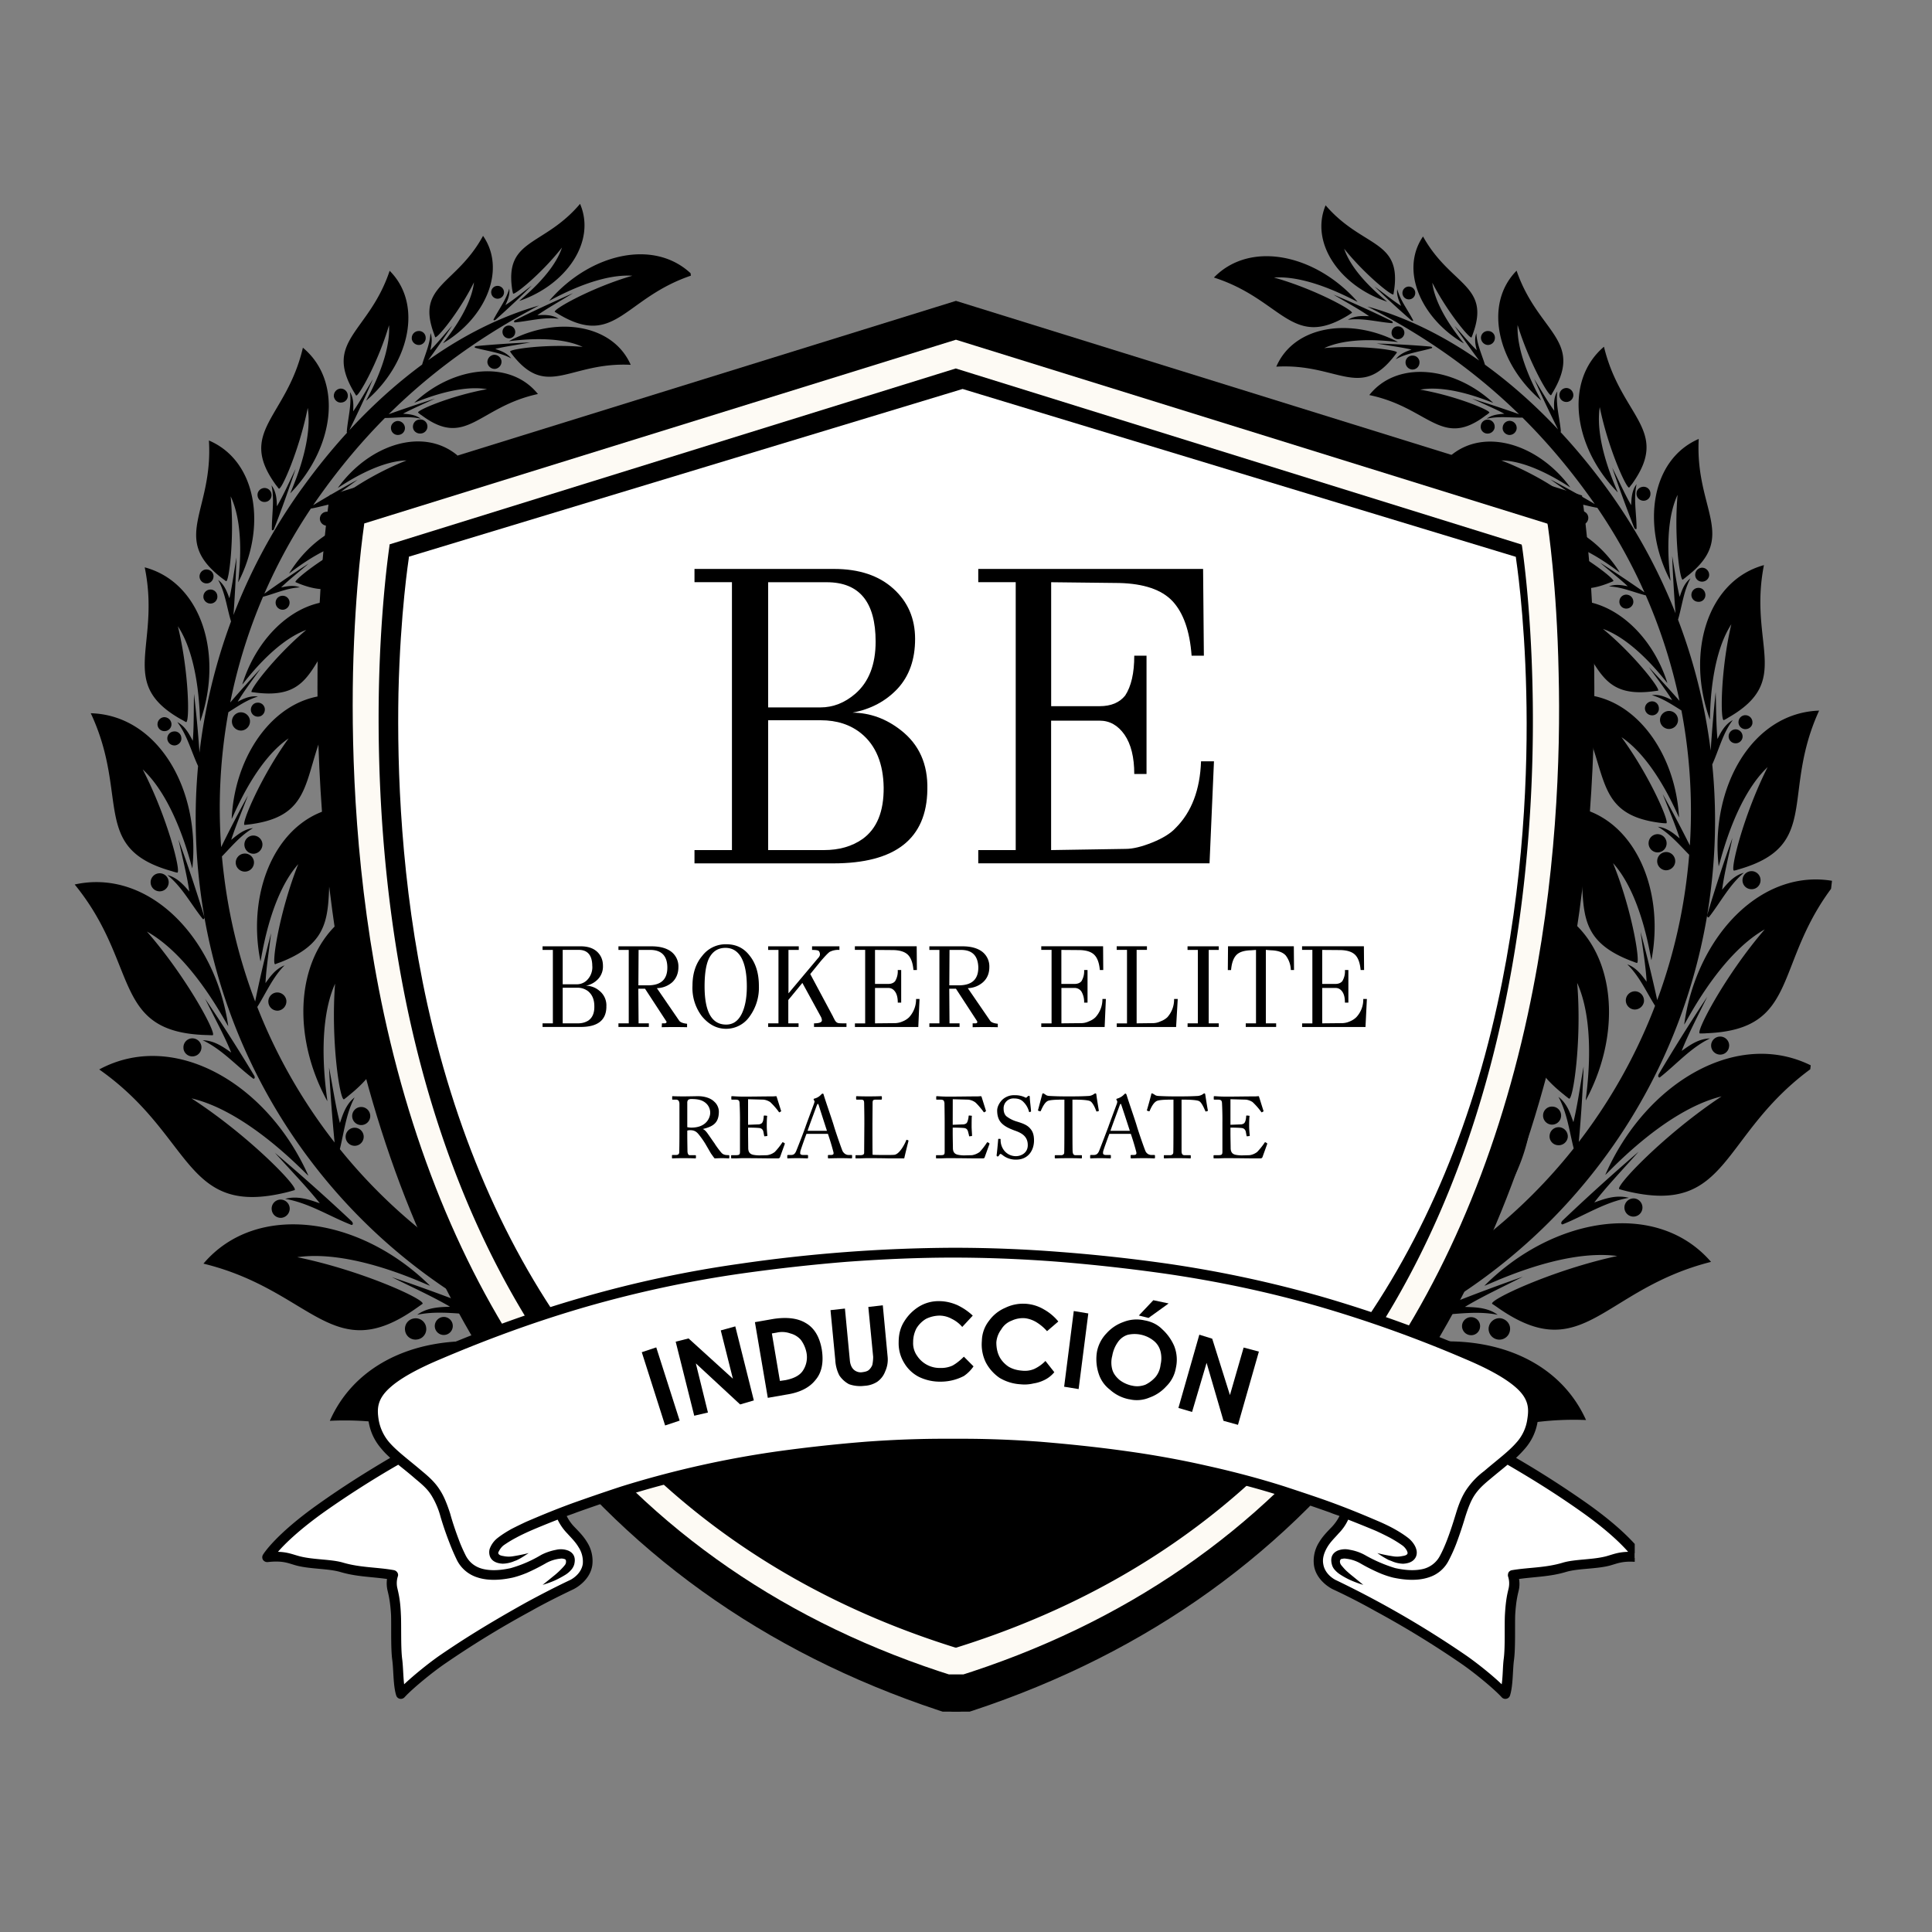<?xml version="1.0" encoding="UTF-8"?>
<svg data-bbox="1.45 3.453 34.198 29.852" height="50" viewBox="0 0 37.5 37.5" width="50" xmlns="http://www.w3.org/2000/svg" data-type="color">
    <rect x="0" y="0" width="37.5" height="37.5" fill="#808080" stroke="none"/>
    <g>
        <defs>
            <clipPath id="b072f25f-0e46-445d-b27a-234f21ca38c0">
                <path d="M1 3h16v26H1Zm0 0"/>
            </clipPath>
            <clipPath id="39d78848-b3c9-4e52-9fbe-2db135818d3b">
                <path d="M-.012 5.348 13.207 3.71l3 24.242L2.988 29.59Zm0 0"/>
            </clipPath>
            <clipPath id="1a490fad-5669-4fb9-b6bf-c637fa850d3e">
                <path d="M-.012 5.348 26.43 2.074l3 24.242L2.988 29.59Zm0 0"/>
            </clipPath>
            <clipPath id="febc26d3-05d3-4125-a678-5f7b50e5e4e9">
                <path d="M20 3h16v26H20Zm0 0"/>
            </clipPath>
            <clipPath id="83da405c-68d3-42dd-80f0-39d816919c00">
                <path d="M23.688 3.746 36.922 5.27l-2.797 24.265-13.238-1.527Zm0 0"/>
            </clipPath>
            <clipPath id="7df9fc57-5af8-4216-bfd3-cbc68c146357">
                <path d="M37.016 5.281 10.543 2.227 7.746 26.492l26.469 3.051Zm0 0"/>
            </clipPath>
            <clipPath id="29a13ca8-9c4e-4489-bee7-dd901f2ebfee">
                <path d="M6 5.84h25v27.383H6Zm0 0"/>
            </clipPath>
            <clipPath id="e55bc1b4-581e-4b35-aee5-4abef5468ba3">
                <path d="M6 6.594h25V32.5H6Zm0 0"/>
            </clipPath>
            <clipPath id="cc57ae45-06e0-479d-a8b2-52b500ce3b21">
                <path d="M7 7.152h23V32H7Zm0 0"/>
            </clipPath>
            <clipPath id="5be9f03d-75bc-4464-8fb5-aa382e556c4f">
                <path d="M7 7.55h23v23.684H7Zm0 0"/>
            </clipPath>
            <clipPath id="8a142008-276f-4243-aa8c-83a576f35b46">
                <path d="M7 25.531h23v5.785H7Zm0 0"/>
            </clipPath>
            <clipPath id="ddf399f4-87a7-42c4-a734-9c3e286d681f">
                <path d="M5.086 24.219H31.73V33H5.086Zm0 0"/>
            </clipPath>
        </defs>
        <g clip-path="url(#b072f25f-0e46-445d-b27a-234f21ca38c0)">
            <g clip-path="url(#39d78848-b3c9-4e52-9fbe-2db135818d3b)">
                <g clip-path="url(#1a490fad-5669-4fb9-b6bf-c637fa850d3e)">
                    <path d="M21.914 7.488a10.995 10.995 0 0 1 .93 15.91 10.946 10.946 0 0 1-5.012 3.063c-.457.105-.738.133-.824.11 1.316-.544 2.289-1.075 3.176-1.708a15.96 15.96 0 0 0 2.156-1.851 10.515 10.515 0 0 0 2.879-8.602 10.485 10.485 0 0 0-3.617-6.707c-1.493-1.27-3.106-2.074-5.016-2.531 1.95.058 3.86 1.078 5.328 2.316Zm-1 14.438c.09 1.18-.797 2.656-.75 2.613 1.469-1.3 1.926-3.352.742-4.5-.676 2.148-2.258 2.434-1.176 4.203.024.04.051.082.079.125.062.094.746-1.156 1.105-2.441Zm-.527 1.863c-.223.383-.442.79-.672 1.125.004-.172.027-.441-.117-.668.066.465-.063.926-.098 1.387.016.027.05.023.074-.031.266-.543.586-1.258.813-1.813Zm.523 2.07c.047.04.09.075.133.106 1.816 1.402 2.316-.3 4.762-.79-1.121-1.44-3.43-1.187-5.04.274-.054.047 1.68-.746 2.97-.508-1.462.239-2.919.84-2.825.918Zm-1.387.114c-.058.023-.07.058-.043.078.512.02 1.036-.067 1.54.062-.23-.187-.532-.195-.72-.215.395-.21.872-.398 1.317-.601-.637.183-1.46.45-2.094.676Zm.52.785c-.863-.485-1.734-.43-2.422-.367.375-.293.621-.59.809-1.11-.64.903-1.285 1.012-2.012 1.36-.027.047.008.09.105.086 1.055-.07 2.27-.227 3.52.03Zm2.727-7.098c.41 1 .062 2.531.093 2.48.903-1.546.719-3.453-.633-4.113.02 2.055-1.27 2.746.168 3.977.036.027.07.058.106.086.082.066.32-1.215.266-2.43Zm.07 1.766c-.086.394-.16.808-.262 1.164-.047-.149-.105-.39-.293-.543.188.383.207.82.309 1.23.02.02.047.004.054-.047.079-.55.153-1.261.192-1.804Zm.668 1.984c.043.024.09.04.133.055 1.87.726 1.87-.828 3.797-1.844-1.297-.93-3.172-.14-4.16 1.484-.032.051 1.222-1.046 2.367-1.164-1.168.559-2.239 1.426-2.137 1.47Zm-1.137.442c-.047.03-.043.062-.016.074.434-.11.852-.313 1.305-.332-.242-.098-.496-.032-.66.004.281-.278.633-.555.957-.836a32.64 32.64 0 0 0-1.586 1.09Zm1.266-6.88c.617.782.691 2.227.703 2.173.414-1.594-.227-3.235-1.586-3.48.531 1.812-.438 2.745 1.144 3.476.036.015.075.035.114.05.09.036-.02-1.156-.375-2.218Zm.508 1.548c.023.367.062.753.058 1.093-.078-.117-.191-.316-.394-.406.261.29.386.672.582 1.008.02.012.043-.004.035-.055a31.928 31.928 0 0 0-.281-1.64Zm1.234 2.148c.05.004.101.004.152.004 2.067-.008 1.48-1.5 2.953-3.2-1.597-.402-3.097 1.055-3.437 2.989-.012.059.781-1.465 1.832-2.008-.906.977-1.613 2.211-1.5 2.215Zm-.926.848c-.031.05-.015.082.016.078.375-.266.699-.621 1.129-.805-.27-.008-.489.156-.633.246.164-.37.398-.77.605-1.156a32.46 32.46 0 0 0-1.117 1.637Zm-.687-6.97c.726.5 1.172 1.7 1.172 1.653-.075-1.457-1.051-2.676-2.266-2.523.93 1.39.36 2.437 1.887 2.636l.113.012c.082.008-.324-.972-.906-1.777Zm.836 1.173c.117.308.253.625.34.914-.098-.082-.243-.223-.442-.242.3.175.508.464.762.699.02.004.031-.016.015-.055-.195-.41-.46-.926-.675-1.316Zm1.582 1.644.128-.035c1.77-.508.907-1.644 1.754-3.453-1.464.04-2.398 1.652-2.218 3.387.004.058.316-1.442 1.082-2.16-.54 1.058-.844 2.285-.746 2.261Zm-.586.95c-.016.05.004.074.027.062.258-.32.45-.7.773-.96-.23.058-.378.25-.48.362.05-.359.156-.754.234-1.136-.18.496-.402 1.156-.554 1.672Zm-2.246-6.18c.78.289 1.464 1.289 1.449 1.246-.399-1.32-1.574-2.211-2.656-1.793 1.175 1.062.89 2.152 2.34 1.98l.1-.011c.08-.012-.519-.817-1.233-1.422Zm1.035.887c.175.253.375.511.523.757-.11-.054-.277-.148-.465-.12.317.093.575.312.86.468.02-.004.027-.023.004-.055a21.878 21.878 0 0 0-.922-1.05Zm1.695 1.117.105-.059c1.415-.816.43-1.61.77-3.351-1.254.347-1.71 1.941-1.184 3.394.016.047-.039-1.309.47-2.094-.24 1.028-.24 2.149-.161 2.11Zm-.3.945c0 .043.019.059.038.047.153-.332.239-.703.457-.996-.183.101-.27.297-.332.418-.035-.32-.03-.684-.043-1.031a29.07 29.07 0 0 0-.12 1.562ZM22.5 10.176c.707.074 1.484.754 1.465.722-.61-1.007-1.77-1.496-2.574-.925 1.191.632 1.187 1.593 2.347 1.148a.76.76 0 0 0 .086-.031c.063-.027-.601-.567-1.324-.914Zm1.047.511c.2.172.418.344.59.516-.102-.02-.258-.062-.407 0 .282.008.54.137.81.207.015-.008.015-.027-.013-.047-.293-.218-.68-.484-.98-.675Zm1.656.657c.027-.024.05-.047.078-.07 1.047-.997.035-1.473-.031-3.04-1.004.559-1.07 2.02-.316 3.16.023.04-.305-1.117-.032-1.894.008.93.243 1.895.301 1.844Zm-.066.875c.008.039.031.047.047.031.062-.316.058-.648.187-.95-.14.126-.176.313-.203.427-.094-.266-.164-.579-.246-.875.05.41.137.949.215 1.367ZM21.125 8.73c.629-.093 1.457.325 1.434.301-.754-.738-1.875-.902-2.446-.226 1.18.28 1.39 1.12 2.301.472.02-.015.043-.03.063-.047.05-.039-.649-.359-1.352-.5Zm1.023.211c.211.106.438.207.63.317-.094.008-.243.004-.356.09.246-.051.5 0 .746 0 .016-.008.012-.028-.016-.04-.304-.12-.699-.265-1.004-.367Zm-2.335-1.476c.613-.14 1.449.207 1.425.187-.793-.668-1.898-.746-2.406-.039 1.172.188 1.441.989 2.281.29l.063-.051c.043-.043-.664-.301-1.363-.387Zm1.015.129c.215.086.445.168.637.261-.09.012-.23.024-.34.114.238-.067.488-.035.734-.055.012-.012.008-.027-.023-.035a15.842 15.842 0 0 0-1.008-.285ZM17.961 6.5c.574-.25 1.465-.074 1.434-.086-.907-.504-2.004-.371-2.368.422 1.188-.04 1.606.695 2.293-.156.02-.02.035-.04.051-.059.035-.05-.707-.168-1.41-.121Zm1.023-.066c.227.046.47.082.676.136-.086.028-.226.067-.312.176.218-.113.472-.129.707-.195.011-.012.004-.028-.028-.031-.32-.036-.73-.07-1.043-.086Zm-3.023-.278c.484-.39 1.39-.449 1.36-.457-1.005-.246-2.032.168-2.18 1.024 1.136-.348 1.734.254 2.18-.743a.601.601 0 0 1 .03-.074c.024-.054-.726.02-1.39.25Zm.969-.328c.23-.016.472-.043.687-.047-.078.051-.199.121-.254.254.18-.168.422-.25.633-.375.004-.012-.008-.027-.035-.023-.32.05-.723.125-1.031.191Zm6.855 3.05c.02-.023.043-.046.059-.07.793-1-.149-1.292-.403-2.656-.808.614-.683 1.899.114 2.805.027.027-.403-.941-.258-1.656.121.816.445 1.629.488 1.578Zm.05.774c.013.032.032.04.044.024.016-.285-.027-.578.047-.856-.106.125-.113.293-.125.399-.113-.223-.215-.489-.324-.735.097.352.238.813.359 1.168Zm-1.48-2.265c.012-.028.028-.059.036-.086.48-1.196-.516-1.203-1.157-2.45-.605.829-.113 2.036.922 2.68.035.02-.66-.793-.73-1.523.351.75.902 1.445.93 1.379Zm.274.734c.023.027.043.027.05.008-.07-.277-.195-.547-.202-.84-.067.152-.024.316-.004.422-.176-.18-.352-.41-.528-.617.196.316.465.718.684 1.027ZM20.457 6c.008-.027.02-.055.023-.078.332-1.117-.566-1.043-1.242-2.11-.476.793.067 1.84 1.051 2.333.031.015-.66-.657-.781-1.31.379.645.93 1.228.949 1.165Zm.305.637c.023.023.043.023.047.008-.086-.247-.223-.48-.254-.739-.043.14.008.285.03.38-.17-.15-.347-.34-.523-.516.204.265.477.609.7.867Zm-2.07-1.364c.003-.023.007-.046.007-.07.11-1.004-.64-.8-1.387-1.605-.28.75.344 1.558 1.258 1.828.032.008-.664-.461-.87-1 .425.496.984.902.991.847Zm.359.497c.023.02.039.011.039 0-.11-.2-.262-.375-.328-.594-.02.129.047.246.086.32-.172-.101-.352-.234-.528-.355.215.195.5.441.73.629Zm-2.028-.95c0-.027-.003-.05-.003-.074-.098-1.004-.793-.652-1.684-1.293-.125.793.648 1.457 1.601 1.54.028 0-.746-.317-1.054-.806.512.399 1.144.688 1.14.633Zm.454.41c.023.016.039.008.035-.007-.149-.172-.332-.313-.442-.512.008.129.098.226.149.293-.188-.063-.39-.16-.59-.242.25.148.582.336.848.468Zm-2.786-.175c.696-.227 1.715.097 1.684.074-.996-.7-2.297-.68-2.82.2 1.39.097 1.789 1.007 2.703.105.02-.024.043-.043.062-.067.047-.05-.804-.285-1.629-.312Zm1.2.047c.261.082.539.152.773.242-.105.023-.27.05-.387.168.27-.106.567-.094.852-.14.012-.013.008-.032-.027-.04a22.723 22.723 0 0 0-1.211-.23Zm6.191 17.062a.204.204 0 0 0-.18.23.21.21 0 0 0 .23.184.216.216 0 0 0 .184-.234.208.208 0 0 0-.234-.18Zm-3.64 2.527a.214.214 0 0 0-.184.235.21.21 0 0 0 .234.18.208.208 0 0 0 .18-.235.206.206 0 0 0-.23-.18Zm1.417 1.446a.21.21 0 0 0-.18.234.204.204 0 0 0 .231.18.21.21 0 0 0 .184-.23.213.213 0 0 0-.235-.184Zm5.844-5.36a.176.176 0 0 0-.152.196.18.18 0 0 0 .199.152.178.178 0 0 0 .152-.195.177.177 0 0 0-.199-.153Zm-1.953-1.363a.178.178 0 0 0-.152.195.175.175 0 1 0 .152-.195Zm1.035-2.55a.176.176 0 0 0-.152.195.178.178 0 0 0 .195.152.175.175 0 0 0-.043-.348Zm1.817.46a.178.178 0 0 0-.153.196.175.175 0 1 0 .153-.196Zm-.165-3.262a.173.173 0 0 0-.152.196.173.173 0 0 0 .195.152.178.178 0 0 0 .153-.195.175.175 0 0 0-.195-.152Zm-1.699.032a.175.175 0 0 0 .043.348.173.173 0 0 0 .153-.196.173.173 0 0 0-.196-.152Zm-.59-2.676a.178.178 0 0 0-.156.195.177.177 0 0 0 .2.153.176.176 0 0 0 .152-.196.177.177 0 0 0-.196-.152Zm-.37-.105c-.075.011-.13.078-.118.152a.13.13 0 0 0 .149.117.136.136 0 0 0 .12-.148.142.142 0 0 0-.152-.121Zm1.824-.165c-.075.008-.125.079-.118.153.008.074.078.125.153.117a.134.134 0 0 0 .117-.152.134.134 0 0 0-.152-.118Zm-.118.313a.137.137 0 0 0-.12.152.139.139 0 0 0 .152.117.134.134 0 0 0 .117-.152.133.133 0 0 0-.149-.117Zm-2.68-2.043a.139.139 0 0 0-.12.152c.011.075.078.13.152.117a.13.13 0 0 0 .117-.148.136.136 0 0 0-.148-.121Zm1.329-.457a.134.134 0 0 0-.117.152c.007.075.074.125.152.117.074-.007.125-.078.117-.152a.139.139 0 0 0-.152-.117Zm-.024-.399a.139.139 0 0 0-.117.153.14.14 0 0 0 .153.12.134.134 0 0 0 .117-.151.14.14 0 0 0-.153-.121Zm-1.472-1.257a.142.142 0 0 0-.121.152.142.142 0 0 0 .152.121c.074-.012.129-.078.117-.152a.136.136 0 0 0-.148-.121Zm-1.91-1.508c-.075.008-.125.078-.118.152.008.074.078.125.153.117.074-.007.125-.078.117-.152a.134.134 0 0 0-.152-.117Zm-1.739-.719c-.074.012-.129.078-.117.152.008.075.074.125.152.118.075-.008.125-.078.118-.153a.139.139 0 0 0-.153-.117Zm-1.699-.473a.123.123 0 0 0-.105.137c.007.067.07.117.136.11a.125.125 0 0 0 .11-.141.124.124 0 0 0-.14-.106Zm-.023.797a.13.13 0 0 0-.11.141c.012.066.07.113.14.105a.123.123 0 0 0 .106-.136.126.126 0 0 0-.136-.11Zm.41.485a.136.136 0 0 0-.117.152.134.134 0 0 0 .152.117.132.132 0 0 0 .117-.152.136.136 0 0 0-.152-.117Zm2.133.789a.14.14 0 0 0-.122.152.139.139 0 0 0 .153.117.134.134 0 0 0 .117-.152.133.133 0 0 0-.148-.117Zm-.422.074c-.075.012-.13.078-.117.152a.13.13 0 0 0 .148.118.137.137 0 0 0 .121-.153.139.139 0 0 0-.152-.117Zm2.183 1.297a.134.134 0 0 0-.117.152.136.136 0 0 0 .152.117c.075-.007.125-.078.118-.152a.134.134 0 0 0-.153-.117Zm2.922 5.75a.176.176 0 0 0-.152.195.178.178 0 0 0 .195.153.178.178 0 0 0 .156-.196.179.179 0 0 0-.199-.152Zm-.523 5.976a.178.178 0 0 0-.153.196.175.175 0 1 0 .153-.196Zm-1.848 2.88a.176.176 0 0 0-.152.195.178.178 0 0 0 .195.152.175.175 0 0 0-.043-.348Zm-3.406 2.593a.178.178 0 0 0-.152.195.175.175 0 1 0 .152-.195Zm-.817-.676a.176.176 0 0 0-.152.196.178.178 0 0 0 .195.152.175.175 0 0 0-.043-.348Zm1.575 2.157a.18.18 0 0 0-.157.199.182.182 0 0 0 .2.152.178.178 0 0 0 .152-.195.178.178 0 0 0-.195-.156Zm.507.128a.175.175 0 1 0 .196.153.178.178 0 0 0-.196-.153Zm-1.144-2.437a.162.162 0 0 0 .039.32.16.16 0 0 0 .137-.18.161.161 0 0 0-.176-.14Zm-.504-.191a.16.16 0 0 0-.137.18.16.16 0 1 0 .316-.04.16.16 0 0 0-.179-.14Zm.684.617a.156.156 0 0 0-.141.176.16.16 0 1 0 .316-.04.156.156 0 0 0-.175-.136Zm1.422 2a.16.16 0 0 0-.137.18c.008.09.09.152.176.14a.16.16 0 0 0 .14-.18.162.162 0 0 0-.18-.14Zm-.145-.426a.177.177 0 0 0-.152.2.176.176 0 0 0 .195.152.18.18 0 0 0 .152-.2.178.178 0 0 0-.195-.152Zm1.422-3.93a.175.175 0 1 0 .195.153.178.178 0 0 0-.195-.153Zm-3.695 2.586a.176.176 0 0 0-.153.196.178.178 0 0 0 .195.152.175.175 0 0 0-.042-.348Zm5.168-1.316a.173.173 0 0 0-.153.195.176.176 0 0 0 .195.152.178.178 0 0 0 .153-.195.175.175 0 0 0-.195-.152Zm.539-.11a.204.204 0 0 0-.18.23.204.204 0 0 0 .23.18.21.21 0 0 0 .184-.23.21.21 0 0 0-.234-.18ZM5.863 9.477a10.955 10.955 0 0 0-1.98 7.761 10.979 10.979 0 0 0 4.957 7.895 10.946 10.946 0 0 0 5.605 1.75c.47-.012.75-.055.828-.098-1.41-.203-2.484-.48-3.496-.879a16.108 16.108 0 0 1-2.543-1.273 10.493 10.493 0 0 1-4.886-7.637 10.443 10.443 0 0 1 1.87-7.39c1.138-1.595 2.51-2.766 4.244-3.676-1.875.535-3.477 1.984-4.598 3.547Zm6.153 15.855a.99.99 0 0 0 .046-.14c.618-1.981-.984-1.872-2.164-3.79-.867 1.403.075 3.278 1.817 4.184.058.031-1.16-1.188-1.363-2.356.66 1.165 1.628 2.207 1.664 2.102Zm.53 1.14c.04.044.071.04.079.012-.14-.441-.379-.855-.43-1.324-.082.254.004.512.047.68-.305-.27-.613-.613-.922-.926.352.48.836 1.094 1.227 1.559Zm-4.19.376c1.19-.551 3.062-.2 3.003-.23-1.918-1.024-4.222-.708-4.957.96 2.489-.125 3.391 1.406 4.813-.394.031-.043.066-.086.101-.133.07-.102-1.488-.328-2.96-.203Zm2.136-.172c.48.086.988.152 1.426.262-.18.062-.469.144-.648.382.457-.25.984-.289 1.476-.437.024-.024.004-.059-.059-.063a38.326 38.326 0 0 0-2.195-.144Zm5.285.144c.098-.02.121-.074.082-.11-.785-.163-1.441-.108-2.28-.827a2.23 2.23 0 0 0 1.058.879c-.688.105-1.543.261-2.262.945 1.148-.555 2.363-.7 3.402-.887Zm-6.93-3.039a.904.904 0 0 0 .083-.113c1.097-1.543-.325-1.898-.805-3.895-1.148.97-.867 2.864.39 4.141.04.043-.671-1.36-.515-2.43.242 1.196.785 2.38.848 2.297Zm.141 1.14c.016.048.047.056.063.032 0-.422-.09-.851 0-1.27-.145.196-.14.446-.153.602-.183-.32-.359-.707-.539-1.066.176.515.418 1.187.63 1.703Zm-3.218-.519c1.136-.164 2.62.594 2.574.551-1.352-1.336-3.364-1.64-4.395-.426 2.117.516 2.496 2.024 4.133.864l.117-.082c.09-.07-1.164-.649-2.43-.907Zm1.835.387c.383.191.79.375 1.13.574-.165.008-.43.004-.637.157.441-.094.898.003 1.343.003.028-.015.02-.046-.03-.07a37.365 37.365 0 0 0-1.806-.664Zm-.925-3.453c.035-.027.066-.05.097-.078 1.356-1.09.188-1.762.262-3.653-1.258.575-1.48 2.32-.687 3.766.023.047-.254-1.371.152-2.277-.086 1.117.098 2.3.176 2.242Zm-.164 1.043c.004.047.03.062.05.043.106-.371.133-.774.317-1.121-.176.137-.235.355-.285.496-.086-.332-.141-.715-.211-1.078.023.5.074 1.152.129 1.66ZM3.719 21.32c1.152.27 2.293 1.555 2.265 1.496-.796-1.789-2.609-2.84-4.058-2.058 1.84 1.293 1.633 2.879 3.644 2.383.047-.012.094-.024.145-.04.11-.03-.875-1.054-1.996-1.78Zm1.62 1.059c.294.328.618.66.868.976-.164-.054-.414-.156-.672-.085.461.078.86.34 1.29.507.03-.004.034-.039-.005-.078a38.902 38.902 0 0 0-1.48-1.32Zm.005-3.664c.035-.016.07-.027.105-.04 1.434-.562.625-1.44 1.188-3.015-1.215.149-1.867 1.567-1.582 2.996.011.047.148-1.222.734-1.883-.367.922-.527 1.97-.445 1.942Zm-.414.84c-.008.039.008.058.027.047.191-.286.32-.618.566-.864-.183.07-.293.239-.37.344.015-.305.07-.64.109-.969-.114.43-.246.996-.332 1.442Zm-2.078-1.473c.921.512 1.586 1.887 1.578 1.832-.25-1.727-1.551-3.062-2.98-2.746 1.265 1.55.706 2.863 2.546 2.922.04 0 .086.004.129.004.102 0-.492-1.117-1.273-2.012Zm1.128 1.3c.172.352.372.712.508 1.048-.125-.086-.316-.235-.554-.239.375.176.656.5.984.747.023.003.039-.024.012-.067a33.327 33.327 0 0 0-.95-1.488Zm.77-3.37L4.852 16c1.445-.188.906-1.18 1.785-2.496-1.149-.14-2.074 1.012-2.14 2.387 0 .046.417-1.09 1.105-1.559-.551.762-.934 1.688-.852 1.68Zm-.574.672c-.02.035-.008.058.015.054.239-.222.434-.496.72-.664-.188.02-.329.153-.423.227.086-.27.215-.57.324-.86a24.71 24.71 0 0 0-.636 1.243Zm-1.406-1.75c.683.636.96 1.964.964 1.918.157-1.543-.675-2.973-1.972-3.008.754 1.61-.008 2.617 1.562 3.062.04.012.074.024.114.032.09.023-.184-1.067-.668-2.004Zm.695 1.363c.074.34.164.691.21 1.008-.09-.102-.222-.27-.425-.32.285.23.457.566.688.855.019.008.039-.016.023-.059a28.734 28.734 0 0 0-.496-1.484Zm1.422-2.863.09.011c1.234.149.996-.78 2-1.687-.922-.36-1.926.398-2.274 1.527-.012.035.578-.816 1.242-1.058-.613.511-1.125 1.195-1.058 1.207Zm-.617.437c-.02.024-.016.043.003.047.247-.133.465-.32.735-.398-.16-.024-.305.054-.395.101.125-.21.293-.43.446-.644a21.85 21.85 0 0 0-.79.894Zm-.817-1.715c.453.688.418 1.887.434 1.844.449-1.29.031-2.691-1.078-2.988.316 1.535-.547 2.246.71 2.953.032.015.06.035.09.05.075.036.063-.956-.156-1.859Zm.313 1.313c-.008.308 0 .629-.024.91-.058-.106-.137-.277-.3-.363.195.257.273.582.413.875.016.011.036-.004.032-.043a22.88 22.88 0 0 0-.121-1.38ZM5.738 11.3c.024.011.051.02.074.031 1.04.406 1.043-.457 2.118-1.016-.723-.52-1.766-.086-2.317.813-.02.031.684-.578 1.317-.64-.649.308-1.246.788-1.192.812Zm-.633.242c-.027.02-.023.035-.007.043.242-.063.472-.172.722-.184-.133-.054-.273-.015-.363 0 .156-.152.352-.304.531-.46-.27.171-.617.41-.883.601Zm1.563-1.898c.023.011.047.027.07.035.985.476 1.051-.367 2.145-.836-.668-.563-1.719-.215-2.324.625-.02.027.707-.516 1.332-.531-.657.257-1.278.68-1.223.707Zm-.637.19c-.027.017-.027.032-.011.04.242-.04.476-.133.722-.121-.125-.066-.265-.04-.355-.027.164-.141.367-.274.554-.415-.277.149-.636.356-.91.524Zm2.086-1.823c.02.015.04.035.063.047.875.656 1.101-.16 2.261-.41-.543-.676-1.644-.54-2.398.167-.027.024.793-.367 1.41-.261-.695.125-1.387.418-1.336.457Zm-.664.062c-.027.012-.031.028-.02.04.247.003.497-.044.735.015-.11-.086-.254-.09-.344-.098.188-.101.41-.195.621-.293-.3.094-.691.227-.992.336Zm2.45-1.246a.868.868 0 0 0 .046.063c.676.859 1.106.132 2.293.191-.351-.797-1.449-.95-2.363-.46-.031.015.863-.15 1.43.112-.7-.062-1.442.047-1.407.094Zm-.657-.11c-.031.005-.039.016-.027.032.234.066.488.09.703.207-.086-.113-.223-.152-.309-.184.207-.05.45-.082.68-.125-.316.012-.727.04-1.047.07Zm-4.77 2.915c.313.656.133 1.703.149 1.668.555-1.074.363-2.352-.57-2.75.086 1.386-.758 1.898.258 2.676.023.015.046.035.074.054.054.04.168-.832.09-1.648Zm.114 1.187c-.047.27-.082.551-.137.793-.039-.097-.086-.258-.219-.355.141.25.168.543.254.816.016.012.032.004.035-.031.032-.375.055-.855.067-1.223Zm1.383-2.902c.113.727-.364 1.687-.336 1.656.847-.875 1.031-2.168.242-2.824-.316 1.363-1.281 1.617-.527 2.66l.058.074c.043.059.402-.75.563-1.566Zm-.235 1.184c-.12.246-.234.507-.363.726-.004-.105-.004-.273-.105-.406.062.281.003.574.007.863.012.016.032.012.043-.02.14-.355.301-.812.418-1.163Zm1.813-2.786c.039.664-.469 1.485-.442 1.461.836-.718 1.106-1.867.454-2.52-.399 1.2-1.286 1.348-.696 2.348.016.024.028.047.043.07.035.055.43-.64.64-1.359ZM7.238 7.36c-.129.211-.254.438-.383.625.004-.097.016-.25-.062-.375.035.258-.043.516-.063.778.008.015.028.011.04-.016.152-.309.34-.707.468-1.012ZM9.2 5.48c-.066.57-.625 1.196-.597 1.18.82-.484 1.23-1.422.773-2.082-.527.965-1.305.95-.953 1.899l.023.066c.024.05.465-.48.754-1.063Zm-.422.84c-.144.16-.285.336-.425.477.015-.082.05-.211.003-.332-.011.23-.117.437-.175.656.004.012.02.012.039-.008.18-.238.398-.55.558-.793Zm2.13-1.515c-.18.547-.856 1.043-.825 1.035.902-.309 1.492-1.145 1.176-1.883-.707.836-1.469.668-1.317 1.664a.635.635 0 0 0 .016.074c.008.055.55-.379.95-.89Zm-.587.738c-.172.129-.343.27-.511.379.035-.078.093-.195.074-.32-.059.218-.203.402-.305.601 0 .016.016.02.04.004.222-.2.5-.457.702-.664Zm.45.512c.027.015.05.03.078.047 1.105.656 1.265-.325 2.593-.762-.722-.723-1.988-.426-2.78.496-.028.031.878-.531 1.612-.484-.796.23-1.562.664-1.503.703Zm-.766.156c-.031.016-.035.035-.016.047.285-.024.57-.11.856-.07-.14-.09-.305-.075-.414-.07.207-.145.457-.282.691-.427-.34.149-.781.352-1.117.52Zm-.91 17.77a.208.208 0 0 0 .234.18.204.204 0 0 0 .18-.231.212.212 0 0 0-.23-.184.213.213 0 0 0-.184.234Zm4.152 1.562a.21.21 0 0 0 .23.184.21.21 0 0 0 .18-.235.204.204 0 0 0-.23-.18.206.206 0 0 0-.18.231Zm-1.023 1.75a.204.204 0 0 0 .23.18.204.204 0 0 0 .18-.23.21.21 0 0 0-.23-.184.21.21 0 0 0-.18.234Zm-6.95-3.813a.176.176 0 0 0 .196.157.18.18 0 0 0 .152-.2.178.178 0 0 0-.195-.152.175.175 0 0 0-.153.195Zm1.563-1.796a.175.175 0 1 0 .348-.044.175.175 0 0 0-.348.044ZM5.21 19.46a.176.176 0 0 0 .195.156.182.182 0 0 0 .153-.199.178.178 0 0 0-.196-.152.175.175 0 0 0-.152.195Zm-1.649.89a.173.173 0 0 0 .196.153.176.176 0 0 0 .152-.195.178.178 0 0 0-.195-.153.175.175 0 0 0-.152.196Zm-.636-3.203a.175.175 0 1 0 .348-.043.175.175 0 0 0-.348.043Zm1.652-.382a.178.178 0 0 0 .195.152.178.178 0 0 0 .157-.195.177.177 0 0 0-.2-.153.176.176 0 0 0-.152.196Zm-.074-2.739a.176.176 0 0 0 .195.153.18.18 0 0 0 .153-.2.178.178 0 0 0-.196-.152.179.179 0 0 0-.152.2Zm.367-.234a.136.136 0 0 0 .152.117c.075-.008.125-.078.118-.152a.134.134 0 0 0-.153-.117c-.074.007-.125.078-.117.152Zm-1.812.281a.134.134 0 0 0 .152.117.133.133 0 0 0 .117-.148.14.14 0 0 0-.152-.121.139.139 0 0 0-.117.152Zm.191.278a.139.139 0 0 0 .152.117c.075-.012.13-.078.118-.153a.13.13 0 0 0-.149-.117.135.135 0 0 0-.121.153Zm2.102-2.637a.137.137 0 0 0 .152.12.139.139 0 0 0 .117-.151.134.134 0 0 0-.152-.118.133.133 0 0 0-.117.149Zm-1.403-.117a.139.139 0 0 0 .153.117.134.134 0 0 0 .117-.152.133.133 0 0 0-.149-.118.137.137 0 0 0-.12.153Zm-.074-.391a.136.136 0 0 0 .152.117c.075-.008.125-.078.118-.152-.008-.074-.079-.125-.153-.117a.136.136 0 0 0-.117.152ZM5 9.625a.134.134 0 0 0 .152.117.133.133 0 0 0 .118-.148.137.137 0 0 0-.153-.121c-.074.011-.129.078-.117.152Zm1.48-1.93c.012.075.079.13.153.117a.13.13 0 0 0 .117-.148.138.138 0 0 0-.148-.121.142.142 0 0 0-.122.152Zm1.512-1.12a.139.139 0 0 0 .153.12.136.136 0 0 0 .117-.152.13.13 0 0 0-.149-.117.136.136 0 0 0-.12.148Zm1.543-.888c.008.07.07.118.137.11a.123.123 0 0 0 .11-.137.125.125 0 0 0-.141-.11.123.123 0 0 0-.106.138Zm.219.77c.008.07.07.117.137.11A.123.123 0 0 0 10 6.43a.125.125 0 0 0-.14-.11.123.123 0 0 0-.106.137Zm-.293.582a.142.142 0 0 0 .152.121.142.142 0 0 0 .121-.152.142.142 0 0 0-.152-.121.142.142 0 0 0-.121.152ZM7.59 8.324a.132.132 0 0 0 .152.117.133.133 0 0 0 .117-.148.14.14 0 0 0-.152-.121c-.074.012-.129.078-.117.152Zm.426-.027c.007.074.078.125.152.117a.136.136 0 1 0-.035-.269c-.074.007-.125.078-.117.152ZM6.21 10.086a.139.139 0 0 0 .152.117.142.142 0 0 0 .121-.152c-.011-.074-.078-.13-.152-.117a.135.135 0 0 0-.121.152Zm-1.465 6.328a.176.176 0 0 0 .195.156.182.182 0 0 0 .153-.199.178.178 0 0 0-.196-.152.175.175 0 0 0-.152.195Zm1.965 5.672a.175.175 0 1 0 .348-.043.175.175 0 0 0-.348.043Zm2.496 2.34a.173.173 0 0 0 .195.152.176.176 0 0 0 .153-.195.178.178 0 0 0-.196-.153.175.175 0 0 0-.152.196Zm3.934 1.687a.175.175 0 0 0 .195.153.176.176 0 0 0 .156-.196.182.182 0 0 0-.199-.152.178.178 0 0 0-.152.195Zm.625-.855a.178.178 0 0 0 .195.152.178.178 0 0 0 .156-.195.179.179 0 0 0-.199-.152.176.176 0 0 0-.152.195Zm-.996 2.476a.178.178 0 0 0 .195.153.175.175 0 1 0-.195-.153Zm-.461.246a.173.173 0 0 0 .195.153.173.173 0 0 0 .152-.195.175.175 0 0 0-.348.043Zm.527-2.656c.012.086.09.149.18.14a.164.164 0 0 0 .14-.179.16.16 0 0 0-.18-.14.162.162 0 0 0-.14.18Zm.441-.308c.012.086.09.148.18.14a.162.162 0 0 0 .137-.18.157.157 0 0 0-.18-.14.16.16 0 0 0-.137.18Zm-.511.761c.011.086.09.149.18.141a.162.162 0 0 0 .14-.18.162.162 0 0 0-.32.04Zm-.895 2.29a.168.168 0 0 0 .18.14.162.162 0 0 0-.04-.32.165.165 0 0 0-.14.18Zm.027-.43a.178.178 0 0 0 .196.152.175.175 0 0 0 .152-.195.17.17 0 0 0-.195-.153.173.173 0 0 0-.153.196Zm-2.34-3.469a.182.182 0 0 0 .2.156.182.182 0 0 0 .152-.199.178.178 0 0 0-.195-.152.178.178 0 0 0-.156.195Zm4.215 1.605a.175.175 0 1 0 .348-.043.175.175 0 0 0-.348.043Zm-5.332-.015a.175.175 0 1 0 .153-.195.178.178 0 0 0-.153.195Zm-.578.062a.204.204 0 0 0 .23.18.204.204 0 0 0 .18-.23.204.204 0 0 0-.23-.18.204.204 0 0 0-.18.23Zm0 0" fill="#000000" data-color="1"/>
                </g>
            </g>
        </g>
        <g clip-path="url(#febc26d3-05d3-4125-a678-5f7b50e5e4e9)">
            <g clip-path="url(#83da405c-68d3-42dd-80f0-39d816919c00)">
                <g clip-path="url(#7df9fc57-5af8-4216-bfd3-cbc68c146357)">
                    <path d="M15.105 7.602a10.98 10.98 0 0 0-3.753 7.078 10.978 10.978 0 0 0 2.957 8.84 10.96 10.96 0 0 0 5.035 3.023c.457.098.738.125.828.102-1.324-.532-2.3-1.055-3.192-1.68a15.745 15.745 0 0 1-2.171-1.836 10.493 10.493 0 0 1-2.95-8.574 10.465 10.465 0 0 1 3.563-6.742c1.48-1.282 3.086-2.098 4.988-2.57-1.945.077-3.848 1.109-5.305 2.359Zm1.122 14.43c-.079 1.179.816 2.652.77 2.609-1.481-1.29-1.954-3.336-.778-4.496.691 2.144 2.273 2.414 1.21 4.19l-.081.13c-.059.094-.754-1.149-1.121-2.434Zm.539 1.859c.23.379.449.785.683 1.12-.004-.175-.031-.445.113-.671-.062.465.07.926.106 1.387-.012.027-.047.023-.07-.028a35.597 35.597 0 0 1-.832-1.808Zm-.504 2.078c-.047.035-.09.07-.133.101-1.805 1.418-2.32-.28-4.77-.75 1.11-1.449 3.422-1.21 5.043.235.055.047-1.683-.735-2.972-.485 1.465.227 2.925.817 2.832.899Zm1.386.097c.063.024.07.059.043.079-.511.023-1.035-.06-1.539.074.23-.188.532-.2.72-.219-.4-.207-.876-.395-1.321-.59a43.2 43.2 0 0 1 2.097.656Zm-.511.79c.86-.493 1.73-.442 2.418-.387a2.275 2.275 0 0 1-.82-1.102c.648.895 1.296 1 2.023 1.344.031.043-.004.09-.106.086-1.054-.063-2.27-.207-3.515.058Zm-2.785-7.075c-.403 1-.043 2.532-.07 2.48-.923-1.538-.75-3.445.593-4.116-.004 2.054 1.293 2.734-.137 3.976-.031.031-.066.059-.101.09-.082.062-.332-1.211-.285-2.43Zm-.059 1.766c.09.394.168.808.273 1.164.047-.152.102-.39.29-.547-.188.383-.2.82-.301 1.23-.02.02-.047.008-.055-.042a36.48 36.48 0 0 1-.207-1.805Zm-.648 1.992c-.043.02-.09.04-.133.055-1.867.742-1.88-.813-3.813-1.813 1.29-.941 3.168-.168 4.172 1.45.031.05-1.234-1.036-2.375-1.145 1.168.55 2.25 1.41 2.149 1.453Zm1.14.43c.047.031.043.062.016.074-.434-.105-.856-.305-1.309-.32.238-.098.496-.035.66-.004-.285-.274-.636-.547-.964-.824.492.308 1.12.73 1.597 1.074Zm-1.324-6.867c-.61.789-.672 2.23-.688 2.18-.425-1.595.204-3.239 1.559-3.497-.516 1.817.461 2.746-1.113 3.485-.04.02-.074.035-.117.054-.086.035.011-1.156.359-2.222Zm-.496 1.55c-.016.371-.055.754-.047 1.098.078-.121.187-.324.39-.414-.257.293-.382.676-.574 1.016-.02.011-.043-.008-.035-.055.067-.504.172-1.152.266-1.645Zm-1.215 2.16c-.05 0-.102.004-.152.004-2.067.008-1.496-1.488-2.98-3.175 1.593-.418 3.109 1.03 3.46 2.96.012.06-.793-1.456-1.848-1.992.918.97 1.633 2.2 1.52 2.203Zm.934.84c.03.047.015.078-.016.078-.379-.265-.703-.613-1.133-.796.266-.008.485.152.633.242-.168-.371-.406-.766-.613-1.153.351.477.797 1.118 1.129 1.63Zm.629-6.976c-.723.504-1.16 1.707-1.157 1.66.059-1.457 1.028-2.684 2.242-2.54-.918 1.4-.34 2.442-1.867 2.65a.921.921 0 0 1-.11.015c-.081.008.317-.973.892-1.785Zm-.829 1.18c-.113.308-.246.624-.332.914.098-.082.243-.223.442-.243-.297.18-.504.47-.754.707-.024.004-.035-.02-.02-.058.192-.41.453-.93.664-1.32Zm-1.566 1.656-.129-.035c-1.773-.493-.922-1.633-1.785-3.438 1.465.027 2.414 1.637 2.25 3.371-.008.055-.328-1.437-1.102-2.152.547 1.05.864 2.277.766 2.254Zm.594.945c.015.05-.004.074-.028.066-.261-.32-.457-.699-.78-.96.23.058.382.25.483.363-.054-.36-.16-.754-.246-1.137.188.496.414 1.152.57 1.668Zm2.195-6.195c-.777.293-1.453 1.297-1.441 1.254.39-1.325 1.558-2.223 2.64-1.813-1.164 1.07-.87 2.16-2.32 2l-.106-.012c-.078-.011.516-.82 1.227-1.43Zm-1.027.89c-.176.258-.371.516-.516.762.11-.05.274-.144.461-.121-.316.094-.57.316-.855.473-.02 0-.028-.024-.004-.055.27-.332.629-.75.914-1.059Zm-1.688 1.133-.105-.058c-1.422-.805-.442-1.606-.797-3.344 1.254.34 1.726 1.926 1.21 3.387-.015.046.028-1.31-.484-2.09.246 1.023.254 2.144.176 2.105Zm.309.942c0 .043-.02.062-.04.046-.156-.328-.241-.695-.464-.992.187.102.273.297.336.418.031-.32.023-.683.035-1.031.055.465.105 1.078.133 1.559Zm3.238-4.934c-.707.082-1.476.77-1.457.738.602-1.015 1.758-1.511 2.566-.945-1.187.64-1.175 1.601-2.34 1.164-.027-.008-.054-.02-.081-.031-.067-.028.593-.57 1.312-.926Zm-1.039.523c-.2.172-.414.348-.586.52.102-.02.258-.063.406-.004-.28.012-.539.14-.804.211-.02-.004-.02-.023.007-.043.293-.219.676-.488.977-.684Zm-1.652.668c-.024-.023-.051-.046-.078-.07-1.055-.984-.047-1.469.007-3.039 1.008.55 1.086 2.012.34 3.16-.023.035.297-1.12.016-1.894 0 .93-.227 1.894-.285 1.843Zm.074.875c-.008.04-.031.047-.047.032-.063-.317-.063-.649-.191-.946.136.125.171.309.203.426.09-.27.16-.582.242-.879-.05.41-.133.95-.207 1.367Zm3.984-3.52c-.633-.089-1.457.337-1.433.313.75-.746 1.867-.922 2.445-.246-1.176.293-1.383 1.13-2.297.489-.023-.016-.043-.032-.066-.047-.047-.036.644-.36 1.351-.508Zm-1.023.22c-.211.105-.438.21-.625.32.094.004.238.004.355.09-.246-.051-.5.004-.75.004-.011-.008-.008-.028.02-.04.305-.124.699-.273 1-.374Zm2.32-1.496c-.61-.137-1.445.218-1.422.199.79-.676 1.895-.762 2.406-.059-1.171.195-1.433 1-2.28.309-.02-.02-.04-.035-.06-.055-.042-.039.66-.305 1.356-.394Zm-1.012.136c-.214.09-.445.172-.636.27.093.011.234.02.343.11-.238-.067-.488-.032-.734-.052-.012-.011-.008-.027.024-.035.3-.097.699-.215 1.003-.293Zm2.856-1.117c-.574-.246-1.461-.059-1.434-.074.903-.512 2.004-.387 2.375.402-1.187-.031-1.601.707-2.297-.137a.623.623 0 0 1-.05-.058c-.036-.05.703-.176 1.406-.133Zm-1.02-.059c-.226.047-.468.086-.675.141.085.031.226.066.312.176-.219-.113-.473-.125-.707-.192-.012-.011-.004-.027.027-.027.317-.043.727-.078 1.043-.098Zm3.02-.3c-.488-.387-1.395-.438-1.363-.446 1.003-.257 2.035.149 2.187 1.004-1.14-.34-1.73.27-2.183-.726a.553.553 0 0 1-.032-.07c-.023-.055.723.015 1.39.238Zm-.969-.32c-.234-.016-.476-.044-.691-.04.078.047.203.117.258.25-.184-.168-.422-.246-.637-.37-.004-.013.008-.028.035-.024.32.047.727.117 1.035.183Zm-6.832 3.105a.466.466 0 0 1-.059-.07c-.804-.993.137-1.293.38-2.657.812.606.699 1.89-.09 2.805-.028.027.394-.945.242-1.656-.114.812-.43 1.633-.473 1.578Zm-.047.773c-.011.035-.031.04-.043.024-.015-.285.024-.575-.05-.852.105.125.113.293.124.399.114-.227.211-.493.32-.743-.093.356-.23.817-.35 1.172Zm1.461-2.273-.035-.086c-.488-1.195.508-1.211 1.137-2.461.613.82.129 2.035-.899 2.687-.035.02.657-.796.715-1.53-.344.753-.887 1.452-.918 1.39Zm-.265.734c-.02.028-.043.028-.047.008.062-.281.191-.55.195-.84.066.152.023.317.008.422.172-.184.347-.414.52-.625-.192.32-.462.723-.676 1.035Zm2.156-2.137a1.007 1.007 0 0 1-.028-.082c-.34-1.113.559-1.046 1.227-2.117.484.79-.05 1.84-1.031 2.34-.032.016.656-.664.773-1.316-.375.648-.922 1.234-.941 1.175Zm-.301.637c-.023.024-.043.024-.047.008.082-.246.219-.48.246-.742.047.14 0 .285-.027.379.172-.149.348-.34.52-.516-.2.266-.473.61-.692.871Zm2.059-1.379c-.004-.027-.008-.05-.008-.074-.121-1 .637-.805 1.37-1.617.29.75-.327 1.562-1.241 1.84-.028.008.664-.465.863-1.004-.418.496-.977.91-.984.855Zm-.356.496c-.023.02-.039.016-.039 0 .11-.199.258-.375.324-.593.02.129-.047.242-.082.32.168-.102.348-.238.524-.363-.211.199-.5.449-.727.636Zm2.02-.964c.004-.028.004-.051.004-.075.085-1.004.789-.66 1.671-1.308.133.793-.636 1.465-1.585 1.55-.032.004.742-.32 1.046-.808-.511.402-1.136.695-1.136.64Zm-.45.414c-.023.015-.039.007-.035-.008.145-.172.328-.317.438-.516-.008.13-.094.23-.145.297.188-.066.387-.164.586-.25-.25.152-.582.34-.844.477Zm2.786-.2c-.7-.218-1.715.11-1.684.086.988-.707 2.29-.695 2.82.176-1.39.113-1.78 1.027-2.699.129-.023-.02-.043-.043-.066-.066-.047-.051.8-.29 1.629-.325Zm-1.2.059c-.261.082-.539.156-.773.246.105.024.273.047.387.168-.27-.105-.567-.09-.852-.137-.012-.011-.004-.03.031-.039a18.5 18.5 0 0 1 1.207-.238Zm-6.05 17.11a.212.212 0 0 1 .183.23.207.207 0 0 1-.23.183.205.205 0 0 1-.184-.23.21.21 0 0 1 .23-.184Zm3.664 2.5a.21.21 0 0 1 .183.23.214.214 0 0 1-.234.183.204.204 0 0 1-.18-.23.207.207 0 0 1 .23-.184Zm-1.407 1.456a.206.206 0 0 1 .18.23.205.205 0 0 1-.23.184.21.21 0 0 1-.184-.23.214.214 0 0 1 .234-.184Zm-5.89-5.312a.176.176 0 0 1 .152.195.176.176 0 0 1-.195.153.174.174 0 0 1-.153-.192.176.176 0 0 1 .196-.156Zm1.941-1.379a.179.179 0 0 1 .156.195.175.175 0 0 1-.195.153.172.172 0 0 1-.156-.192.178.178 0 0 1 .195-.156ZM12.312 17a.176.176 0 0 1 .153.195.173.173 0 0 1-.195.153.172.172 0 0 1-.153-.192.176.176 0 0 1 .195-.156Zm-1.812.477a.178.178 0 0 1 .152.195.179.179 0 0 1-.195.156.178.178 0 0 1-.152-.195.176.176 0 0 1 .195-.156Zm.137-3.262a.176.176 0 0 1 .156.195.178.178 0 0 1-.195.152.179.179 0 0 1-.157-.195.175.175 0 0 1 .196-.152Zm1.699.015a.176.176 0 0 1 .152.196.173.173 0 0 1-.195.152.172.172 0 0 1-.152-.191.176.176 0 0 1 .195-.157Zm.57-2.68a.176.176 0 0 1 .153.196.176.176 0 0 1-.196.152.172.172 0 0 1-.152-.191.176.176 0 0 1 .195-.156Zm.367-.105a.136.136 0 0 1 .122.149.14.14 0 0 1-.153.12c-.074-.007-.125-.077-.117-.152a.133.133 0 0 1 .148-.117Zm-1.828-.152a.14.14 0 0 1 .121.152c-.007.075-.078.125-.152.117a.133.133 0 0 1-.117-.148.136.136 0 0 1 .148-.121Zm.125.312a.13.13 0 0 1 .117.149.133.133 0 0 1-.148.121.137.137 0 0 1-.121-.152.139.139 0 0 1 .152-.118Zm2.66-2.062a.133.133 0 0 1 .122.148.137.137 0 0 1-.153.121c-.074-.007-.125-.078-.117-.152a.13.13 0 0 1 .148-.117Zm-1.332-.45a.14.14 0 0 1 .122.153.139.139 0 0 1-.153.117.13.13 0 0 1-.117-.148.136.136 0 0 1 .148-.121Zm.02-.398c.074.012.129.078.117.153a.136.136 0 0 1-.148.12.142.142 0 0 1-.121-.152.142.142 0 0 1 .152-.12Zm1.465-1.27a.134.134 0 0 1 .117.153.13.13 0 0 1-.148.117.136.136 0 0 1-.122-.148.14.14 0 0 1 .153-.121Zm1.894-1.523a.136.136 0 0 1 .121.149.142.142 0 0 1-.152.12.14.14 0 0 1-.121-.151.139.139 0 0 1 .152-.118Zm1.735-.734c.074.012.129.078.117.152a.13.13 0 0 1-.149.117.136.136 0 0 1-.12-.148.142.142 0 0 1 .152-.121Zm1.691-.488c.07.008.117.07.11.136a.12.12 0 0 1-.137.11.124.124 0 1 1 .027-.246Zm.031.8c.07.008.118.07.11.137a.124.124 0 1 1-.246-.027.123.123 0 0 1 .136-.11Zm-.406.485a.142.142 0 0 1 .121.152.14.14 0 0 1-.152.121.14.14 0 0 1-.121-.152.142.142 0 0 1 .152-.121Zm-2.125.808a.133.133 0 0 1 .121.149.137.137 0 0 1-.152.121c-.074-.008-.125-.074-.117-.152a.133.133 0 0 1 .148-.118Zm.422.07a.14.14 0 0 1 .121.153c-.008.074-.074.125-.152.117a.133.133 0 0 1-.117-.148.136.136 0 0 1 .148-.121Zm-2.172 1.313a.142.142 0 0 1 .121.153.142.142 0 0 1-.152.12.135.135 0 0 1-.117-.152.136.136 0 0 1 .148-.12Zm-2.875 5.774a.178.178 0 0 1 .152.195.172.172 0 0 1-.19.156.178.178 0 0 1-.157-.195.179.179 0 0 1 .195-.156Zm.574 5.976a.172.172 0 0 1 .153.192.172.172 0 0 1-.192.156.176.176 0 0 1-.156-.195.173.173 0 0 1 .195-.153Zm1.871 2.86a.179.179 0 0 1 .157.195.181.181 0 0 1-.196.156.178.178 0 0 1-.156-.195.176.176 0 0 1 .195-.156Zm3.43 2.57a.172.172 0 0 1 .152.191.176.176 0 0 1-.195.157.176.176 0 0 1-.152-.196.176.176 0 0 1 .195-.152Zm.809-.688a.173.173 0 0 1 .152.196.175.175 0 0 1-.191.156.178.178 0 0 1-.157-.195.176.176 0 0 1 .196-.157Zm-1.555 2.172a.178.178 0 0 1 .156.196.176.176 0 0 1-.195.156.179.179 0 0 1-.156-.195.181.181 0 0 1 .195-.157Zm-.508.133a.176.176 0 0 1 .156.195.176.176 0 0 1-.195.153.17.17 0 0 1-.152-.192.172.172 0 0 1 .191-.156Zm1.125-2.445a.16.16 0 0 1 .14.18.159.159 0 1 1-.316-.04.161.161 0 0 1 .176-.14Zm.5-.195c.086.007.153.09.14.175a.156.156 0 0 1-.175.14.154.154 0 0 1-.14-.175.156.156 0 0 1 .175-.14Zm-.676.62c.09.008.153.087.141.176a.156.156 0 0 1-.176.141.156.156 0 0 1-.14-.176.156.156 0 0 1 .175-.14Zm-1.406 2.012c.086.012.149.09.14.18a.162.162 0 0 1-.179.14.165.165 0 0 1-.14-.18.165.165 0 0 1 .18-.14Zm.145-.425a.176.176 0 0 1 .152.195.173.173 0 0 1-.195.152.172.172 0 0 1-.153-.191.176.176 0 0 1 .196-.156Zm-1.457-3.918a.176.176 0 0 1 .152.195.172.172 0 0 1-.191.152.176.176 0 0 1-.157-.195.176.176 0 0 1 .196-.152Zm3.715 2.554a.175.175 0 0 1 .156.192.178.178 0 0 1-.196.156.176.176 0 0 1-.156-.195.173.173 0 0 1 .196-.153Zm-5.176-1.273a.172.172 0 0 1 .152.191.175.175 0 1 1-.348-.039.173.173 0 0 1 .196-.152Zm-.543-.106a.208.208 0 0 1 .183.23.21.21 0 0 1-.23.184.212.212 0 0 1-.184-.23.204.204 0 0 1 .23-.184Zm17.746-14.32a10.953 10.953 0 0 1 2.043 7.746 10.97 10.97 0 0 1-4.89 7.934 10.938 10.938 0 0 1-5.59 1.797c-.47-.008-.75-.047-.829-.09 1.41-.215 2.48-.504 3.489-.91.875-.352 1.734-.79 2.53-1.293a10.481 10.481 0 0 0 4.825-7.676 10.454 10.454 0 0 0-1.934-7.375c-1.148-1.586-2.527-2.746-4.273-3.64 1.879.519 3.496 1.956 4.629 3.507Zm-6.024 15.906-.046-.14c-.633-1.977.968-1.88 2.132-3.805.88 1.395-.047 3.277-1.78 4.2-.056.027 1.151-1.2 1.343-2.368-.649 1.168-1.61 2.223-1.649 2.113Zm-.52 1.145c-.038.047-.07.043-.077.012.14-.442.375-.86.418-1.325.086.254.004.512-.04.676.301-.27.606-.617.915-.933a35.168 35.168 0 0 1-1.215 1.57Zm4.196.34c-1.195-.54-3.066-.172-3.004-.207 1.91-1.04 4.215-.743 4.965.922-2.492-.102-3.383 1.433-4.816-.356-.035-.043-.067-.086-.102-.133-.074-.097 1.485-.34 2.957-.226Zm-2.14-.153c-.477.09-.985.16-1.422.274.18.062.472.14.652.375-.457-.242-.988-.282-1.48-.422-.024-.024-.004-.059.058-.067a38.92 38.92 0 0 1 2.192-.16Zm-5.282.188c-.097-.02-.12-.07-.086-.11.79-.168 1.442-.12 2.278-.847-.309.46-.614.695-1.051.89.687.098 1.547.25 2.27.926-1.157-.543-2.372-.68-3.41-.86Zm6.903-3.098c-.028-.035-.055-.074-.082-.11-1.11-1.534.308-1.902.773-3.905 1.156.96.89 2.859-.355 4.148-.043.043.66-1.363.496-2.434-.235 1.2-.77 2.383-.832 2.301Zm-.13 1.14c-.019.052-.046.055-.062.036-.004-.426.082-.852-.011-1.27.148.196.148.442.156.598.183-.32.355-.707.531-1.07a31.88 31.88 0 0 1-.613 1.707Zm3.216-.546c-1.137-.152-2.618.621-2.575.574 1.344-1.344 3.352-1.668 4.395-.46-2.113.534-2.477 2.042-4.125.898a3.256 3.256 0 0 0-.121-.082c-.086-.067 1.16-.657 2.426-.93Zm-1.832.402c-.383.196-.79.383-1.125.586.164.008.43 0 .636.153-.441-.09-.898.007-1.343.015-.028-.015-.02-.047.03-.07a36.11 36.11 0 0 1 1.802-.684Zm.894-3.457c-.035-.027-.066-.05-.098-.078-1.363-1.078-.203-1.762-.293-3.648 1.266.562 1.5 2.308.72 3.757-.024.047.241-1.37-.169-2.277.094 1.121-.082 2.3-.16 2.246Zm.172 1.043c-.004.047-.027.059-.047.043-.11-.375-.14-.773-.328-1.12.18.136.238.355.29.491.081-.332.132-.715.198-1.078a26.85 26.85 0 0 1-.113 1.664Zm2.79-1.086c-1.15.282-2.278 1.574-2.255 1.52.785-1.797 2.59-2.863 4.043-2.094-1.828 1.305-1.61 2.895-3.625 2.414-.047-.012-.094-.023-.144-.039-.11-.031.867-1.062 1.98-1.8Zm-1.61 1.074c-.293.332-.614.665-.86.985.16-.055.41-.16.672-.09-.46.078-.86.344-1.289.516-.031-.004-.035-.04.004-.078a39.81 39.81 0 0 1 1.473-1.333Zm-.035-3.664c-.036-.011-.07-.027-.106-.039-1.437-.55-.64-1.433-1.215-3.004 1.219.137 1.88 1.551 1.606 2.985-.008.047-.157-1.227-.746-1.88.375.919.539 1.966.46 1.938Zm.421.836c.008.04-.011.059-.03.051-.192-.289-.325-.617-.575-.86.187.067.297.235.375.337-.016-.301-.074-.64-.117-.965.117.43.254.992.347 1.437Zm2.063-1.488c-.914.516-1.57 1.898-1.563 1.844.239-1.727 1.528-3.074 2.957-2.77-1.25 1.559-.68 2.867-2.52 2.942-.042.004-.085.004-.132.004-.101 0 .484-1.122 1.258-2.02Zm-1.117 1.309c-.172.351-.364.715-.496 1.05.125-.085.312-.238.55-.242-.375.18-.652.504-.976.758-.028 0-.04-.027-.016-.07a35.84 35.84 0 0 1 .938-1.496Zm-.797-3.368a.825.825 0 0 1-.102-.007c-1.449-.176-.918-1.172-1.808-2.48 1.148-.153 2.082.991 2.16 2.37.004.043-.426-1.09-1.117-1.554.554.757.949 1.68.867 1.671Zm.578.672c.02.035.008.055-.016.051-.238-.219-.437-.488-.722-.656.187.02.328.148.422.226-.086-.273-.215-.57-.329-.859.207.367.461.852.645 1.238Zm1.39-1.761c-.675.64-.945 1.972-.949 1.921-.168-1.539.653-2.976 1.95-3.019-.739 1.613.03 2.613-1.536 3.074-.039.012-.074.024-.113.031-.09.024.176-1.07.649-2.007Zm-.68 1.367c-.07.34-.16.691-.202 1.012.086-.102.219-.274.422-.329-.285.239-.453.575-.68.864-.023.008-.04-.016-.027-.059.136-.46.328-1.047.488-1.488Zm-1.448-2.852-.09.012c-1.23.16-1-.773-2.012-1.668.918-.367 1.93.383 2.285 1.504.012.039-.582-.809-1.25-1.047.617.508 1.137 1.188 1.067 1.2Zm.62.43c.02.027.016.047-.003.047-.242-.13-.465-.313-.734-.39.16-.024.3.054.394.097-.129-.207-.297-.426-.453-.64.246.26.562.609.797.886Zm.805-1.719c-.449.692-.406 1.89-.417 1.848-.465-1.285-.055-2.692 1.05-2.996-.304 1.539.567 2.238-.687 2.957a.668.668 0 0 1-.09.05c-.07.04-.07-.953.144-1.859Zm-.304 1.317c.011.304.008.629.035.91.055-.106.133-.278.297-.367-.196.257-.27.585-.406.878-.02.012-.036-.003-.036-.043.02-.425.067-.968.11-1.378Zm-1.989-2.153c-.023.012-.05.02-.074.031-1.035.415-1.047-.449-2.125-1 .715-.523 1.762-.101 2.325.797.015.028-.688-.574-1.325-.632.653.304 1.254.78 1.2.804Zm.633.235c.028.02.028.039.012.043-.242-.059-.477-.168-.727-.176.133-.055.274-.02.364-.004-.157-.149-.356-.3-.535-.457.27.172.62.406.886.594Zm-1.578-1.883-.07.039c-.98.48-1.05-.363-2.149-.82.66-.567 1.715-.23 2.329.605.02.027-.715-.512-1.336-.52.656.25 1.28.668 1.226.696Zm.64.183c.024.016.028.036.013.043-.243-.039-.477-.132-.727-.117.129-.066.27-.039.36-.031-.169-.137-.372-.27-.56-.406.278.144.641.347.915.511Zm-2.1-1.804c-.02.015-.04.035-.063.047-.867.664-1.102-.149-2.266-.391.54-.68 1.64-.555 2.402.148.024.024-.796-.363-1.414-.253.696.12 1.387.41 1.34.449Zm.663.058c.028.008.032.028.02.035-.246.008-.496-.035-.735.024.11-.086.254-.09.344-.098-.187-.101-.414-.195-.625-.293.301.094.696.223.996.332Zm-2.457-1.226c-.015.02-.031.043-.047.062-.671.867-1.105.14-2.293.211.344-.8 1.442-.96 2.36-.48.027.015-.863-.145-1.43.12.7-.066 1.445.04 1.41.087Zm.653-.117c.03.003.039.02.027.03-.234.071-.484.095-.7.216.083-.114.22-.157.305-.188-.207-.047-.449-.078-.68-.117.317.008.727.031 1.048.059Zm4.797 2.875c-.31.66-.122 1.703-.141 1.668-.563-1.067-.379-2.348.55-2.75-.074 1.382.774 1.89-.234 2.671a1.23 1.23 0 0 1-.074.059c-.055.04-.176-.828-.102-1.648Zm-.106 1.191c.047.266.086.547.145.793.035-.102.082-.262.21-.36-.136.25-.164.547-.246.817-.011.016-.03.004-.035-.031a25.81 25.81 0 0 1-.074-1.219Zm-1.406-2.89c-.11.726.375 1.679.347 1.652-.855-.871-1.046-2.16-.265-2.825.328 1.364 1.297 1.606.55 2.657l-.058.074c-.04.059-.41-.746-.574-1.559Zm.242 1.175c.125.246.242.508.367.727.008-.106.004-.274.106-.407-.063.286 0 .575 0 .864-.012.015-.032.011-.047-.02a27.92 27.92 0 0 1-.426-1.164Zm-1.836-2.77c-.031.665.48 1.485.453 1.462-.84-.715-1.12-1.86-.473-2.516.41 1.195 1.297 1.336.715 2.34-.015.023-.027.05-.043.074-.035.055-.433-.64-.652-1.36Zm.32 1.044c.13.21.258.437.391.62-.004-.097-.02-.245.059-.374-.032.261.046.515.07.777-.008.016-.027.012-.043-.016a23.463 23.463 0 0 1-.477-1.007Zm-1.976-1.864c.07.57.637 1.192.61 1.176-.825-.48-1.243-1.414-.79-2.074.531.957 1.313.937.969 1.887a.77.77 0 0 1-.027.07c-.02.05-.465-.48-.762-1.059Zm.433.84c.145.156.286.332.43.469-.02-.082-.055-.207-.008-.328.012.226.117.433.18.652-.004.012-.02.012-.04-.008a21.23 21.23 0 0 1-.562-.785Zm-2.144-1.5c.183.547.863 1.04.832 1.027-.906-.3-1.5-1.132-1.192-1.87.715.831 1.477.656 1.329 1.652l-.012.074c-.008.055-.55-.375-.957-.883Zm.59.734c.175.125.347.266.515.375-.03-.078-.093-.195-.074-.324.059.223.207.403.309.606 0 .011-.016.015-.035 0a16.555 16.555 0 0 1-.715-.657Zm-.442.512c-.027.02-.054.035-.078.051-1.098.664-1.27-.313-2.598-.738.711-.73 1.981-.446 2.786.468.023.032-.887-.52-1.621-.468.796.222 1.57.652 1.511.687Zm.766.153c.031.015.035.035.02.046-.29-.023-.575-.105-.86-.066.137-.086.305-.074.41-.07-.207-.145-.457-.278-.691-.418.34.14.781.34 1.12.508Zm1.058 17.761a.212.212 0 0 1-.23.184.208.208 0 0 1-.184-.235.202.202 0 0 1 .23-.18.21.21 0 0 1 .184.231Zm-4.136 1.598a.212.212 0 0 1-.23.184.204.204 0 0 1-.184-.23.208.208 0 0 1 .23-.185.212.212 0 0 1 .184.23Zm1.035 1.742a.202.202 0 0 1-.23.18.208.208 0 0 1-.184-.23.214.214 0 0 1 .234-.184.208.208 0 0 1 .18.234Zm6.918-3.871a.176.176 0 0 1-.195.156.176.176 0 0 1-.153-.195.179.179 0 0 1 .196-.156.178.178 0 0 1 .152.195ZM30.3 21.672a.176.176 0 0 1-.196.156.176.176 0 0 1-.152-.195.172.172 0 0 1 .192-.153.172.172 0 0 1 .156.192Zm1.61-2.235a.181.181 0 0 1-.196.157.178.178 0 0 1-.156-.196.179.179 0 0 1 .195-.156.181.181 0 0 1 .156.195Zm1.651.875a.172.172 0 0 1-.19.157.176.176 0 0 1-.157-.196.176.176 0 0 1 .195-.152.174.174 0 0 1 .153.192Zm.61-3.207a.173.173 0 0 1-.195.153.172.172 0 0 1-.153-.192.176.176 0 0 1 .196-.156.176.176 0 0 1 .152.195Zm-1.656-.37a.179.179 0 0 1-.196.156.178.178 0 0 1-.152-.196.176.176 0 0 1 .195-.156.178.178 0 0 1 .153.195Zm.054-2.739a.176.176 0 0 1-.195.152.176.176 0 0 1-.152-.195.176.176 0 0 1 .195-.152.176.176 0 0 1 .152.195Zm-.37-.23a.13.13 0 0 1-.15.117.136.136 0 0 1-.12-.149.14.14 0 0 1 .152-.12c.074.007.125.077.117.152Zm1.816.27c-.008.073-.078.124-.153.116a.135.135 0 0 1-.117-.148.133.133 0 0 1 .149-.121.137.137 0 0 1 .12.152Zm-.192.273a.134.134 0 0 1-.152.117.133.133 0 0 1-.117-.149.136.136 0 0 1 .148-.12.139.139 0 0 1 .121.152Zm-2.12-2.614a.139.139 0 0 1-.153.117.133.133 0 0 1-.117-.148.133.133 0 0 1 .148-.121.137.137 0 0 1 .121.152Zm1.398-.133a.13.13 0 0 1-.149.118.133.133 0 0 1-.121-.149.137.137 0 0 1 .152-.12c.075.007.125.077.118.152Zm.074-.39a.139.139 0 0 1-.153.117.13.13 0 0 1-.117-.148.136.136 0 0 1 .149-.121.14.14 0 0 1 .12.152Zm-1.14-1.574a.133.133 0 0 1-.15.12.137.137 0 0 1-.12-.152c.007-.074.078-.125.152-.117a.132.132 0 0 1 .117.149Zm-1.497-1.914a.136.136 0 0 1-.152.117.133.133 0 0 1-.117-.149.136.136 0 0 1 .148-.12.14.14 0 0 1 .121.152Zm-1.523-1.11a.136.136 0 0 1-.149.121.142.142 0 0 1-.12-.152.134.134 0 0 1 .151-.117.13.13 0 0 1 .118.148ZM27.469 5.7a.123.123 0 0 1-.137.11.124.124 0 1 1 .027-.247c.07.008.118.07.11.137Zm-.211.774a.126.126 0 0 1-.137.109.123.123 0 0 1-.11-.137.12.12 0 0 1 .137-.11.124.124 0 0 1 .11.138Zm.293.578a.136.136 0 0 1-.149.12.14.14 0 0 1-.12-.151.134.134 0 0 1 .152-.118.13.13 0 0 1 .117.149Zm1.887 1.27a.14.14 0 0 1-.153.12c-.074-.011-.129-.078-.117-.152a.136.136 0 0 1 .148-.121.139.139 0 0 1 .122.152Zm-.426-.028a.139.139 0 0 1-.153.121.13.13 0 0 1-.117-.148.133.133 0 0 1 .149-.121.136.136 0 0 1 .12.148Zm1.816 1.773a.137.137 0 0 1-.152.121.132.132 0 0 1-.117-.148.133.133 0 0 1 .148-.121.133.133 0 0 1 .121.148Zm1.52 6.32a.176.176 0 0 1-.196.157.178.178 0 0 1-.152-.195.175.175 0 0 1 .191-.157.178.178 0 0 1 .157.196Zm-1.918 5.688a.178.178 0 0 1-.196.153.172.172 0 0 1-.156-.192.176.176 0 0 1 .195-.156.179.179 0 0 1 .157.195Zm-2.477 2.36a.176.176 0 0 1-.195.156.176.176 0 0 1-.153-.195.173.173 0 0 1 .196-.153.17.17 0 0 1 .152.192Zm-3.922 1.722a.176.176 0 0 1-.195.153.176.176 0 0 1-.152-.196.176.176 0 0 1 .195-.152.176.176 0 0 1 .152.195Zm-.633-.851a.176.176 0 0 1-.195.152.176.176 0 0 1-.152-.195.176.176 0 0 1 .195-.153.176.176 0 0 1 .152.196Zm1.02 2.468a.176.176 0 0 1-.195.153.179.179 0 0 1-.157-.196.178.178 0 0 1 .196-.152.176.176 0 0 1 .156.195Zm.465.243a.181.181 0 0 1-.195.156.178.178 0 0 1-.157-.195.176.176 0 0 1 .196-.157.181.181 0 0 1 .156.196Zm-.551-2.653a.162.162 0 0 1-.18.14.162.162 0 0 1-.14-.179.161.161 0 0 1 .175-.14c.09.011.153.09.145.18Zm-.445-.304a.159.159 0 1 1-.317-.04.161.161 0 0 1 .176-.14.16.16 0 0 1 .14.18Zm.52.757a.165.165 0 0 1-.18.141.162.162 0 0 1-.141-.18.161.161 0 0 1 .176-.14c.09.011.152.09.144.18Zm.91 2.282a.161.161 0 0 1-.176.14.165.165 0 0 1-.145-.18.165.165 0 0 1 .18-.14.16.16 0 0 1 .14.18Zm-.032-.434a.172.172 0 0 1-.191.156.176.176 0 0 1-.157-.195.176.176 0 0 1 .196-.152.172.172 0 0 1 .152.191Zm2.313-3.484a.176.176 0 0 1-.196.156.173.173 0 0 1-.152-.195.17.17 0 0 1 .191-.153.172.172 0 0 1 .157.192Zm-4.2 1.64a.179.179 0 0 1-.195.157.181.181 0 0 1-.156-.196.181.181 0 0 1 .195-.156.178.178 0 0 1 .156.195Zm5.329-.058a.172.172 0 0 1-.192.152.176.176 0 0 1-.156-.195.176.176 0 0 1 .195-.153.173.173 0 0 1 .153.196Zm.582.054a.207.207 0 0 1-.23.184.21.21 0 0 1-.184-.23.212.212 0 0 1 .23-.184c.113.016.2.117.184.23Zm0 0" fill="#000000" data-color="1"/>
                </g>
            </g>
        </g>
        <g clip-path="url(#29a13ca8-9c4e-4489-bee7-dd901f2ebfee)">
            <path d="M30.656 9.664 18.555 5.898 6.453 9.664S3.508 28.54 18.555 33.246C33.598 28.54 30.656 9.664 30.656 9.664Zm0 0" fill="#000000" data-color="1"/>
            <path d="m18.555 33.305-.016-.004c-3.445-1.078-6.223-2.996-8.266-5.692-1.632-2.16-2.796-4.816-3.468-7.91-.594-2.746-.668-5.336-.637-7.015.039-1.825.227-3.02.227-3.032l.003-.039L18.555 5.84l12.152 3.777.004.04c0 .011.187 1.202.227 3.034.039 1.684-.043 4.266-.637 7.012-.664 3.09-1.836 5.754-3.469 7.91-2.043 2.7-4.82 4.617-8.266 5.692ZM6.508 9.707c-.031.215-.18 1.34-.219 2.984-.039 1.68.043 4.25.633 6.985.664 3.078 1.824 5.719 3.441 7.863 2.024 2.672 4.782 4.57 8.192 5.64 3.41-1.07 6.164-2.968 8.191-5.64 1.621-2.144 2.777-4.793 3.445-7.863.586-2.735.668-5.313.63-6.985-.036-1.644-.184-2.77-.22-2.984L18.556 5.961Zm0 0" fill="#000000" data-color="1"/>
        </g>
        <g clip-path="url(#e55bc1b4-581e-4b35-aee5-4abef5468ba3)">
            <path d="M29.988 10.207 18.555 6.652 7.12 10.207S4.34 28.039 18.555 32.488c14.21-4.449 11.433-22.281 11.433-22.281Zm0 0" fill="#fdfaf4" data-color="2"/>
            <path d="m18.555 32.543-.016-.004c-3.254-1.016-5.879-2.828-7.809-5.375-1.543-2.043-2.644-4.555-3.277-7.477-.558-2.593-.633-5.039-.601-6.625.039-1.726.214-2.855.214-2.867l.004-.035 11.485-3.566 11.48 3.57.008.035c0 .012.176 1.137.21 2.867.04 1.594-.038 4.032-.6 6.63-.63 2.913-1.735 5.433-3.274 7.472-1.934 2.547-4.559 4.36-7.813 5.375ZM7.175 10.246c-.03.203-.171 1.27-.21 2.82-.035 1.586.043 4.016.598 6.602.628 2.906 1.722 5.402 3.253 7.426 1.91 2.527 4.516 4.32 7.739 5.332 3.226-1.012 5.824-2.805 7.738-5.332 1.531-2.024 2.629-4.524 3.258-7.426.554-2.586.633-5.02.594-6.602-.036-1.55-.176-2.617-.207-2.82L18.555 6.707Zm0 0" fill="#fdfaf4" data-color="2"/>
        </g>
        <g clip-path="url(#cc57ae45-06e0-479d-a8b2-52b500ce3b21)">
            <path d="M29.492 10.61 18.551 7.206 7.613 10.609S4.95 27.672 18.551 31.93c13.597-4.257 10.941-21.32 10.941-21.32Zm0 0" fill="#000000" data-color="1"/>
            <path d="m18.55 31.98-.015-.003c-3.113-.973-5.625-2.707-7.473-5.145-1.472-1.95-2.527-4.355-3.132-7.148-.535-2.485-.606-4.825-.575-6.344.036-1.649.204-2.73.204-2.742l.003-.032 10.989-3.414 10.984 3.418.008.035c0 .008.168 1.086.203 2.739.035 1.527-.039 3.86-.578 6.344-.602 2.789-1.656 5.199-3.133 7.148-1.848 2.441-4.36 4.172-7.473 5.144ZM7.66 10.648a23.903 23.903 0 0 0-.195 2.696c-.035 1.52.039 3.844.57 6.32.602 2.777 1.649 5.168 3.113 7.106 1.829 2.418 4.32 4.128 7.403 5.097 3.086-.969 5.574-2.68 7.406-5.097 1.465-1.938 2.512-4.332 3.113-7.106.532-2.477.606-4.805.57-6.32-.035-1.485-.167-2.5-.199-2.696l-10.89-3.386Zm0 0" fill="#000000" data-color="1"/>
        </g>
        <g clip-path="url(#5be9f03d-75bc-4464-8fb5-aa382e556c4f)">
            <path d="M29.379 10.848 18.684 7.602 7.988 10.848S5.387 27.125 18.684 31.184c13.293-4.059 10.695-20.336 10.695-20.336Zm0 0" fill="#ffffff" data-color="3"/>
            <path d="m18.684 31.234-.016-.004c-3.043-.93-5.5-2.582-7.309-4.906-1.441-1.863-2.468-4.156-3.062-6.82-.524-2.371-.59-4.602-.563-6.05.036-1.575.2-2.606.2-2.614l.003-.035L18.684 7.55l10.738 3.258.004.035c0 .008.164 1.035.199 2.613.035 1.457-.04 3.684-.563 6.05-.585 2.661-1.62 4.958-3.062 6.821-1.809 2.324-4.266 3.98-7.309 4.906ZM8.035 10.887c-.027.183-.16 1.156-.195 2.57-.031 1.45.039 3.668.558 6.027.59 2.653 1.614 4.93 3.047 6.778 1.785 2.308 4.223 3.941 7.239 4.863 3.011-.922 5.445-2.555 7.238-4.863 1.43-1.848 2.457-4.13 3.043-6.778.52-2.359.594-4.582.558-6.027-.035-1.414-.164-2.387-.195-2.57l-10.644-3.23Zm0 0" fill="#ffffff" data-color="3"/>
        </g>
        <g clip-path="url(#8a142008-276f-4243-aa8c-83a576f35b46)">
            <path d="M29.148 10.98 18.555 7.687 7.96 10.98S5.383 27.504 18.555 31.621c13.168-4.117 10.593-20.64 10.593-20.64Zm0 0" fill="#000000" data-color="1"/>
            <path d="m18.555 31.676-.016-.004c-3.012-.945-5.445-2.621-7.234-4.985-1.43-1.886-2.45-4.214-3.035-6.921-.52-2.407-.586-4.668-.56-6.141.036-1.598.2-2.645.2-2.656l.004-.031 10.64-3.305 10.637 3.308.004.036c0 .007.164 1.05.2 2.652.03 1.476-.04 3.738-.56 6.14-.581 2.704-1.605 5.036-3.034 6.926-1.79 2.36-4.223 4.04-7.235 4.98ZM8.012 11.02c-.032.187-.16 1.171-.196 2.609-.03 1.473.04 3.723.555 6.117.582 2.692 1.598 5.004 3.016 6.879 1.77 2.344 4.183 4.004 7.168 4.941 2.988-.937 5.394-2.597 7.172-4.941 1.418-1.875 2.43-4.191 3.011-6.879.516-2.394.59-4.648.555-6.117a23.81 23.81 0 0 0-.191-2.61L18.555 7.74Zm0 0" fill="#000000" data-color="1"/>
        </g>
        <g clip-path="url(#ddf399f4-87a7-42c4-a734-9c3e286d681f)">
            <path fill-rule="evenodd" d="M18.496 24.313c2.426-.024 3.942.304 5.727.582.601.093 1.828.515 2.734.8 1.14.36 1.945.766 2.508 1.13.37.241.527.921-.211 1.488.883.492 1.71 1.07 2.555 1.914l-2.414.37-.153 2.286a9.251 9.251 0 0 0-2.215-1.52c-.523-.254-1.496-.62-1.441-1.082.055-.445.527-.613.527-.91 0 0-.957-.394-2.09-.676-1.55-.383-3.593-.687-5.523-.672h-.004c-1.93-.015-3.976.29-5.527.672-1.133.282-2.09.676-2.09.676 0 .297.473.465.527.91.059.457-.918.828-1.441 1.082a9.251 9.251 0 0 0-2.215 1.52l-.152-2.285-2.41-.371a11.415 11.415 0 0 1 2.554-1.915c-.738-.566-.582-1.246-.21-1.488.562-.363 1.366-.77 2.507-1.129.906-.285 2.133-.707 2.734-.8 1.786-.278 3.301-.606 5.723-.582Zm0 0" fill="#ffffff" data-color="3"/>
            <path fill-rule="evenodd" d="M18.523 24.219h-.027a29.636 29.636 0 0 0-4.152.313 22.18 22.18 0 0 0-2.989.636c-.988.281-1.937.625-2.878 1.027-.532.227-.852.418-1.043.594-.329.297-.32.54-.282.785.035.23.125.403.262.559.047.058.102.11.16.164-.484.285-.922.562-1.39.894-.856.606-1.079.985-1.079.985a.095.095 0 0 0 0 .101.1.1 0 0 0 .09.043c.313-.035.407.028.57.07.266.067.61.055.84.122.31.093.61.093.907.136a.614.614 0 0 0 .011.227c.02.086.051.203.067.465.008.207-.008.64.023.875.028.203.016.5.078.695a.092.092 0 0 0 .07.063.097.097 0 0 0 .09-.028c.157-.172.544-.488.79-.656a18.47 18.47 0 0 1 1.66-1.016c.254-.144.535-.285.828-.425.043-.02.324-.172.367-.465a.676.676 0 0 0-.101-.45c-.07-.117-.16-.206-.25-.3a.814.814 0 0 1-.145-.207c.063-.024.125-.043.191-.07.254-.09.555-.196.922-.313a15.59 15.59 0 0 1 1.504-.398 20.155 20.155 0 0 1 1.531-.282 28.43 28.43 0 0 1 1.672-.183 20.89 20.89 0 0 1 1.621-.063h.059c.277 0 .848 0 1.68.063a25.54 25.54 0 0 1 1.672.183c.472.067 1.003.164 1.53.282.524.113 1.048.25 1.505.398.367.117.668.223.922.312.066.028.128.047.191.07a.89.89 0 0 1-.145.208c-.09.094-.18.183-.25.3a.676.676 0 0 0-.101.45c.043.293.324.445.367.465.293.136.57.28.828.425a18.47 18.47 0 0 1 1.66 1.016c.246.168.633.484.79.656a.094.094 0 0 0 .09.028.092.092 0 0 0 .07-.063c.062-.195.05-.492.078-.695.031-.235.015-.668.023-.875.016-.262.047-.38.067-.465a.544.544 0 0 0 .007-.227c.301-.043.602-.043.91-.136.231-.07.575-.055.84-.121.164-.043.258-.102.57-.07a.101.101 0 0 0 .09-.044.095.095 0 0 0 0-.101s-.222-.38-1.078-.988a18.986 18.986 0 0 0-1.39-.891 2.09 2.09 0 0 0 .16-.164 1.05 1.05 0 0 0 .262-.559c.035-.246.047-.492-.282-.785-.191-.176-.515-.371-1.043-.594a24.738 24.738 0 0 0-2.878-1.03c-.95-.27-1.934-.485-2.989-.638a32.02 32.02 0 0 0-2.07-.226 26.329 26.329 0 0 0-2.063-.082Zm-.05.191c-.57 0-1.258.024-2.043.082-.625.051-1.317.125-2.059.23a22.381 22.381 0 0 0-2.96.633c-.981.282-1.919.625-2.856 1.024-.5.21-.809.394-.989.558-.253.227-.246.418-.218.61a.906.906 0 0 0 .215.457c.152.172.367.328.628.55.157.13.262.231.348.368.074.113.133.254.2.46.03.114.093.31.167.505.04.11.09.218.137.312.086.16.223.235.367.262.2.039.41-.004.5-.023a2.446 2.446 0 0 0 .582-.25c.074-.043.192-.086.301-.106a.398.398 0 0 1 .238.016c.09.039.153.12.114.27a.286.286 0 0 1-.06.105.49.49 0 0 1-.105.09 1.943 1.943 0 0 1-.218.117c-.125.054-.23.082-.23.082s.09-.07.195-.157a1.563 1.563 0 0 0 .21-.195c.024-.027.043-.05.047-.074.004-.027.004-.05-.007-.063-.008-.011-.02-.011-.032-.015a.157.157 0 0 0-.074-.004.703.703 0 0 0-.285.094 3.97 3.97 0 0 1-.363.183c-.098.04-.188.07-.27.09-.125.027-.433.086-.7-.008a.664.664 0 0 1-.378-.32 4.02 4.02 0 0 1-.148-.34 6.305 6.305 0 0 1-.176-.512 1.56 1.56 0 0 0-.176-.414c-.074-.12-.172-.207-.309-.32-.12-.105-.234-.195-.336-.277a18.53 18.53 0 0 0-1.433.914c-.492.351-.766.62-.902.777.187.004.285.05.421.086.27.07.618.055.848.125.336.098.664.086.984.145a.102.102 0 0 1 .063.043c.016.023.02.05.012.074a.431.431 0 0 0-.008.242c.02.09.055.219.066.496.012.203-.004.629.024.86.02.144.02.331.039.5.195-.184.488-.419.691-.56.32-.218.785-.53 1.676-1.027.258-.14.543-.289.84-.43.027-.01.23-.113.261-.32a.511.511 0 0 0-.082-.324c-.062-.105-.144-.183-.222-.27a1.004 1.004 0 0 1-.184-.265c-.219.086-.39.156-.535.219-.105.047-.195.09-.266.129a2.222 2.222 0 0 0-.25.152.329.329 0 0 0-.085.106c-.012.02-.02.035-.016.05.012.028.043.043.101.051a.48.48 0 0 0 .184.004c.105-.016.215-.039.305-.062-.067.043-.137.093-.219.132-.02.012-.04.016-.059.024a.611.611 0 0 1-.226.05c-.149-.007-.219-.07-.246-.136a.239.239 0 0 1-.008-.149.471.471 0 0 1 .16-.218c.055-.043.14-.102.266-.172.078-.04.172-.086.28-.137.22-.094.5-.215.915-.367.254-.09.555-.195.926-.317a19.316 19.316 0 0 1 3.066-.688 30.137 30.137 0 0 1 1.684-.183c.84-.062 1.418-.058 1.695-.058.281 0 .856-.004 1.695.058.477.04 1.043.094 1.684.184.477.066 1.016.16 1.547.281.531.117 1.058.258 1.52.406.37.122.675.223.93.317.41.152.69.273.91.367.113.05.202.094.28.137.125.07.211.129.266.172.067.05.137.136.16.218a.214.214 0 0 1-.004.149c-.03.066-.097.129-.25.137a.592.592 0 0 1-.222-.051l-.063-.024a1.843 1.843 0 0 1-.215-.132c.086.023.196.046.301.062a.478.478 0 0 0 .184-.004c.058-.008.093-.023.101-.05.004-.016-.004-.032-.011-.051a.295.295 0 0 0-.09-.106 2.494 2.494 0 0 0-.246-.152 5.89 5.89 0 0 0-.266-.13c-.148-.062-.32-.132-.539-.218a.92.92 0 0 1-.184.266c-.074.086-.16.164-.222.27-.075.128-.094.234-.078.323.03.207.23.31.257.32a19.055 19.055 0 0 1 2.516 1.457c.203.141.5.376.691.56.024-.165.02-.356.04-.5.03-.231.011-.657.023-.86.016-.277.047-.402.07-.496a.438.438 0 0 0-.011-.242.125.125 0 0 1 .011-.074.096.096 0 0 1 .067-.043c.32-.055.644-.043.984-.145.23-.07.578-.055.844-.125.14-.039.234-.082.426-.086-.137-.156-.41-.426-.907-.777-.48-.34-.93-.621-1.433-.914-.098.082-.211.172-.336.277-.137.113-.23.2-.309.32-.066.102-.117.23-.176.414a7.878 7.878 0 0 1-.171.512 3.058 3.058 0 0 1-.153.34.646.646 0 0 1-.375.32c-.27.094-.574.035-.703.008a1.776 1.776 0 0 1-.266-.09 3.525 3.525 0 0 1-.363-.183.723.723 0 0 0-.285-.094.157.157 0 0 0-.074.004c-.016 0-.028.004-.031.015-.012.012-.016.036-.008.063.004.023.023.047.047.074.027.031.054.063.09.094.038.035.081.07.12.101l.192.157s-.102-.028-.227-.082a1.467 1.467 0 0 1-.218-.117.49.49 0 0 1-.106-.09.24.24 0 0 1-.058-.106c-.04-.148.023-.23.113-.27a.398.398 0 0 1 .238-.015.91.91 0 0 1 .297.105 2.847 2.847 0 0 0 .582.25c.094.02.305.063.504.024a.503.503 0 0 0 .363-.262c.051-.094.098-.203.14-.312.075-.196.134-.39.169-.504.062-.207.125-.348.199-.461a1.5 1.5 0 0 1 .348-.367c.261-.223.476-.38.625-.551a.847.847 0 0 0 .215-.457c.03-.192.039-.383-.215-.61-.184-.164-.489-.347-.989-.558a24.597 24.597 0 0 0-2.855-1.024c-.941-.27-1.918-.48-2.961-.632a34.927 34.927 0 0 0-2.059-.23c-.8-.063-1.496-.083-2.07-.083Zm0 0" fill="#000000" data-color="1"/>
        </g>
        <path d="M18 15.324c-.012.957-.621 1.434-1.828 1.434H13.48V16.5h.727v-5.2h-.727v-.257h2.707c.489 0 .872.129 1.153.383s.422.578.422.976c0 .399-.114.72-.34.965-.227.242-.52.399-.875.465.34.004.652.117.937.34.356.277.528.66.516 1.152m-1.004-2.87c0-.77-.316-1.153-.95-1.153H14.91v2.43h1.012c.25 0 .476-.09.68-.266.265-.23.394-.57.394-1.012m-.254 3.832c.278-.2.414-.531.41-1-.007-.465-.152-.816-.433-1.047-.211-.172-.473-.258-.79-.258H14.91v2.52h1.082c.293 0 .543-.07.75-.215" fill="#000000" data-color="1"/>
        <path d="M23.313 14.777h.25l-.086 1.98h-4.489V16.5h.727v-5.2h-.727v-.257h4.364l.015 1.684h-.238c-.035-.48-.16-.832-.371-1.059-.211-.223-.555-.34-1.035-.352l-1.32-.015v2.406h.94c.223 0 .387-.07.497-.207.117-.18.176-.434.176-.773h.238v2.296h-.238c0-.324-.063-.578-.188-.761-.129-.184-.289-.274-.484-.274h-.942V16.5l1.446-.023c.144 0 .316-.043.52-.125.202-.082.355-.176.452-.282.309-.308.473-.742.492-1.293" fill="#000000" data-color="1"/>
        <path d="M11.77 19.543c-.004.262-.172.39-.5.39h-.739v-.07h.2v-1.425h-.2v-.07h.742c.133 0 .239.034.317.105.074.07.113.16.113.27a.356.356 0 0 1-.094.26.433.433 0 0 1-.238.13.4.4 0 0 1 .258.094.36.36 0 0 1 .14.316m-.273-.79c0-.21-.09-.316-.262-.316h-.312v.668h.277a.28.28 0 0 0 .188-.074.356.356 0 0 0 .11-.277m-.071 1.05c.074-.054.113-.144.11-.273 0-.129-.04-.222-.118-.289a.33.33 0 0 0-.215-.07h-.281v.691h.297c.082 0 .148-.02.207-.058" fill="#000000" data-color="1"/>
        <path d="m12.926 19.813-.406-.622h-.13l.005.672h.199v.07h-.59v-.07h.2v-1.425h-.2v-.07h.64c.172 0 .301.038.391.109a.36.36 0 0 1 .133.293c0 .12-.04.218-.117.293a.466.466 0 0 1-.301.117l.434.633c.023.03.074.05.152.058v.067a9.772 9.772 0 0 0-.492 0l.004-.075h.058c.02-.004.031-.011.031-.023a.035.035 0 0 0-.011-.027m-.348-.688c.254 0 .379-.117.375-.355-.004-.22-.117-.332-.332-.332h-.226l-.004.687Zm0 0" fill="#000000" data-color="1"/>
        <path d="M14.555 18.555c.117.148.175.343.175.582a.948.948 0 0 1-.183.597.554.554 0 0 1-.453.235c-.18 0-.336-.082-.469-.242a.906.906 0 0 1-.184-.594c0-.235.063-.43.188-.578a.57.57 0 0 1 .469-.227c.191 0 .343.074.457.227m-.461 1.332c.133 0 .23-.067.3-.203.067-.133.102-.313.102-.536 0-.226-.031-.402-.09-.527-.07-.148-.18-.223-.324-.223-.148 0-.254.07-.324.211-.055.121-.082.297-.082.536 0 .496.14.742.418.742" fill="#000000" data-color="1"/>
        <path d="M16.43 19.863v.07h-.63v-.07c.102 0 .153-.02.153-.058a.16.16 0 0 0-.02-.07l-.359-.657-.273.332v.453h.199v.07h-.59v-.07h.2v-1.425h-.2v-.07h.594v.07h-.2v.843l.571-.68c.027-.027.04-.054.04-.074a.106.106 0 0 0-.017-.062c-.011-.02-.058-.027-.136-.027v-.07h.531v.07a.359.359 0 0 0-.191.039c-.036.027-.09.085-.165.171l-.21.258.445.832c0 .004.004.012.012.024l.011.023c.02.04.043.063.067.07.015.008.07.008.168.008" fill="#000000" data-color="1"/>
        <path d="M17.781 19.39h.067l-.024.544h-1.23v-.07h.199v-1.427h-.2v-.07h1.2l.004.461h-.067c-.011-.129-.043-.226-.101-.289-.059-.062-.152-.094-.285-.098l-.36-.003v.66h.258c.059 0 .106-.02.133-.055a.372.372 0 0 0 .05-.215h.067v.633h-.066c0-.09-.016-.16-.051-.211-.035-.05-.078-.074-.133-.074h-.258v.687l.395-.004a.387.387 0 0 0 .144-.035.381.381 0 0 0 .122-.078.516.516 0 0 0 .136-.355" fill="#000000" data-color="1"/>
        <path d="m18.96 19.813-.405-.622h-.13l.005.672h.195v.07h-.586v-.07h.195v-1.425h-.195v-.07h.64c.173 0 .301.038.391.109a.36.36 0 0 1 .133.293c0 .12-.039.218-.121.293a.464.464 0 0 1-.297.117l.434.633c.02.03.07.05.148.058v.067a9.823 9.823 0 0 0-.488 0v-.075h.062c.02-.004.028-.011.028-.023a.056.056 0 0 0-.008-.027m-.352-.688c.258 0 .383-.117.38-.355-.009-.22-.118-.332-.337-.332h-.222l-.004.687Zm0 0" fill="#000000" data-color="1"/>
        <path d="M21.398 19.39h.067l-.024.544h-1.23v-.07h.2v-1.427h-.2v-.07h1.2l.003.461h-.066c-.012-.129-.043-.226-.102-.289-.058-.062-.152-.094-.285-.098l-.36-.003v.66h.258c.059 0 .106-.02.133-.055a.372.372 0 0 0 .051-.215h.066v.633h-.066a.4.4 0 0 0-.05-.211.158.158 0 0 0-.134-.074h-.257v.687l.394-.004a.35.35 0 0 0 .14-.035.363.363 0 0 0 .126-.078.516.516 0 0 0 .136-.355" fill="#000000" data-color="1"/>
        <path d="M22.79 19.39h.07l-.032.544h-1.152v-.07h.199v-1.427h-.2v-.07h.587v.07h-.2v1.426l.325-.004a.353.353 0 0 0 .14-.035.386.386 0 0 0 .13-.078.514.514 0 0 0 .132-.355" fill="#000000" data-color="1"/>
        <path d="M23.656 19.863v.07h-.605v-.07h.199v-1.425h-.2v-.07h.606v.07h-.195v1.425Zm0 0" fill="#000000" data-color="1"/>
        <path d="m25.113 18.367.004.461h-.062a.49.49 0 0 0-.098-.281c-.055-.063-.152-.098-.289-.102l-.098-.008v1.426h.2v.07h-.59v-.07h.199v-1.425l-.098.007c-.136.004-.23.035-.285.094-.055.059-.09.156-.101.29h-.063l.004-.462Zm0 0" fill="#000000" data-color="1"/>
        <path d="M26.46 19.39h.071l-.027.544h-1.23v-.07h.199v-1.427h-.2v-.07h1.2l.004.461h-.067c-.012-.129-.043-.226-.101-.289-.059-.062-.153-.094-.286-.098l-.359-.003v.66h.258c.058 0 .105-.02.133-.055a.372.372 0 0 0 .05-.215h.067v.633h-.067c0-.09-.015-.16-.05-.211-.035-.05-.078-.074-.133-.074h-.258v.687l.395-.004a.387.387 0 0 0 .144-.035.381.381 0 0 0 .121-.078.499.499 0 0 0 .137-.355" fill="#000000" data-color="1"/>
        <path d="M13.188 21.71v-.28c0-.059-.024-.086-.067-.086h-.066c-.008 0-.008-.004-.008-.012v-.043c0-.008 0-.012.008-.012.015 0 .066.004.21.004.094 0 .25-.004.282-.004.14 0 .254.043.316.106.059.05.09.129.09.191 0 .211-.098.29-.312.34.039.016.062.047.078.066.02.024.136.196.152.215.008.02.117.172.149.196.035.027.074.03.12.03.012 0 .016.005.016.013v.039c0 .007-.004.011-.015.011-.012 0-.059-.004-.133-.004-.047 0-.11.004-.137.004-.016-.015-.055-.074-.07-.093l-.114-.196a1.7 1.7 0 0 0-.109-.156c-.043-.055-.082-.102-.18-.102-.015 0-.035 0-.058.008v.094c0 .102.004.29.004.316.004.036.015.067.043.067h.105c.012 0 .016.004.016.012v.039c0 .011-.004.011-.02.011-.02 0-.062-.004-.222-.004s-.192.004-.211.004c-.012 0-.012-.004-.012-.011v-.04c0-.007 0-.015.008-.015h.07c.035 0 .063-.012.063-.055.004-.168.004-.328.004-.488Zm.152.169c.027.004.047.008.078.008.309 0 .367-.211.367-.285a.247.247 0 0 0-.086-.192c-.066-.055-.14-.078-.281-.078a.12.12 0 0 0-.055.012.072.072 0 0 0-.023.054Zm0 0" fill="#000000" data-color="1"/>
        <path d="m14.52 21.832.214-.008c.047-.012.063-.023.079-.074.003-.02.011-.05.011-.086 0-.008.008-.012.012-.012l.043.004c.008 0 .012.004.012.012-.008.031-.008.168-.008.195 0 .059.008.14.012.176 0 .008-.004.012-.012.012l-.035.004c-.008.004-.012 0-.016-.012l-.016-.082c-.011-.035-.03-.059-.074-.066-.078-.008-.195-.008-.222-.008v.105l.003.29c0 .09.043.12.094.132a.646.646 0 0 0 .125.012l.149-.004a.312.312 0 0 0 .148-.063 1.32 1.32 0 0 0 .14-.175c.005-.008.008-.016.02-.012l.028.015c.007.008.007.012.003.024l-.09.25c-.007.016-.019.023-.038.023h-.149c-.101 0-.265-.004-.527-.004-.063 0-.11.004-.145.004h-.074c-.008 0-.016 0-.016-.011v-.043c0-.008.008-.008.02-.008h.066c.078 0 .086-.012.086-.074v-.57a6.29 6.29 0 0 0-.008-.368c-.003-.055-.023-.066-.085-.066h-.06c-.007 0-.015 0-.015-.012v-.047c0-.004.004-.008.012-.008.04 0 .098.008.211.008h.074c.168 0 .332-.004.5-.004.028 0 .063-.004.07-.004.008 0 .012.004.012.008l.086.274c.004.007.004.011-.004.015l-.027.016c-.004 0-.012-.004-.012-.008a1.33 1.33 0 0 0-.168-.191.302.302 0 0 0-.129-.047l-.3-.008Zm0 0" fill="#000000" data-color="1"/>
        <path d="M15.652 22.012a7.834 7.834 0 0 0-.117.332c0 .011-.004.031-.004.039 0 .023.02.035.059.035h.078c.012 0 .016.004.016.012v.039c0 .011-.004.015-.012.015-.024 0-.094-.004-.195-.004-.122 0-.16.004-.184.004-.008 0-.012 0-.012-.011v-.043c0-.008.008-.012.016-.012h.058c.051 0 .075-.023.098-.074.012-.028.137-.344.184-.48.011-.036.148-.4.164-.446.004-.016.015-.04.004-.055-.008-.008-.012-.015-.012-.023 0-.004 0-.012.012-.016a.263.263 0 0 0 .14-.086c.012-.008.016-.011.024-.011.011 0 .015.007.02.027.03.105.163.484.195.594.039.132.148.445.171.496.032.054.075.074.118.074h.054c.012 0 .012.008.012.012v.043c0 .007-.004.011-.016.011-.03 0-.066-.004-.203-.004-.136 0-.199.004-.238.004-.008 0-.012-.004-.012-.015v-.04c0-.007.004-.011.016-.011h.039c.05 0 .063-.016.05-.063a4.917 4.917 0 0 0-.105-.347h-.414Zm.399-.063c-.016-.05-.153-.472-.16-.5-.008-.012-.008-.023-.016-.023s-.012.012-.02.027c-.007.02-.168.453-.18.496Zm0 0" fill="#000000" data-color="1"/>
        <path d="M16.777 21.723c0-.11-.004-.29-.004-.317-.003-.047-.011-.062-.062-.062h-.082c-.008 0-.012-.008-.012-.016v-.039c0-.008.004-.012.012-.012.02 0 .082.004.223.004.164 0 .234-.004.25-.004.011 0 .015.004.015.016v.039c0 .008-.004.012-.02.012h-.1c-.052 0-.06.015-.06.066l-.003.395v.148c0 .027 0 .395.003.461.04.004.375.008.426 0 .102-.016.203-.219.227-.281 0-.008.004-.012.012-.008l.027.008c.004.004.004.008.004.015a11.46 11.46 0 0 0-.082.336h-.305c-.152-.004-.316-.004-.41-.004-.066 0-.113.004-.148.004h-.067c-.012 0-.016 0-.016-.011v-.04c0-.011.004-.011.012-.011h.082c.063 0 .074-.024.074-.047l.004-.559Zm0 0" fill="#000000" data-color="1"/>
        <path d="m18.492 21.832.215-.008c.05-.012.063-.023.078-.074a.378.378 0 0 0 .016-.086c0-.008.004-.012.012-.012l.042.004c.008 0 .012.004.008.012-.004.031-.004.168-.004.195 0 .059.008.14.008.176 0 .008 0 .012-.008.012l-.039.004c-.008.004-.011 0-.011-.012-.004-.023-.016-.063-.02-.082-.012-.035-.027-.059-.074-.066-.078-.008-.195-.008-.223-.008v.105c0 .09.004.254.004.29 0 .09.043.12.098.132a.591.591 0 0 0 .125.012l.148-.004a.346.346 0 0 0 .149-.063 1.32 1.32 0 0 0 .136-.175c.004-.008.012-.016.02-.012l.027.015c.008.008.008.012.004.024l-.09.25c-.004.016-.015.023-.035.023h-.148c-.102 0-.266-.004-.532-.004-.062 0-.109.004-.144.004h-.07c-.012 0-.016 0-.016-.011v-.043c0-.008.004-.008.016-.008h.07c.074 0 .082-.012.082-.074v-.57c0-.141-.004-.352-.004-.368-.008-.055-.023-.066-.086-.066h-.062c-.008 0-.012 0-.012-.012v-.047c0-.004.004-.008.012-.008.035 0 .093.008.207.008h.074c.168 0 .336-.004.504-.004.027 0 .058-.004.066-.004s.012.004.016.008l.086.274c0 .007 0 .011-.008.015l-.024.016a.03.03 0 0 1-.015-.008c0-.008-.13-.168-.168-.191a.285.285 0 0 0-.129-.047l-.3-.008Zm0 0" fill="#000000" data-color="1"/>
        <path d="M19.457 22.418c-.02-.016-.031-.02-.039-.02s-.016.012-.027.028c-.008.02-.02.02-.032.02-.007 0-.015-.009-.015-.024.008-.043.027-.258.031-.309 0-.008.004-.008.012-.008h.023c.008 0 .012.004.012.012a.33.33 0 0 0 .058.2.288.288 0 0 0 .239.124c.101 0 .23-.062.23-.214 0-.176-.125-.239-.262-.286-.05-.02-.171-.062-.246-.14-.054-.055-.086-.133-.086-.246 0-.082.055-.168.106-.215a.335.335 0 0 1 .238-.082.44.44 0 0 1 .2.043c.015.008.023.008.03-.004l.024-.02c.008-.007.012-.007.024-.007.007 0 .011.011.011.027 0 .058.024.23.024.27 0 .007 0 .011-.008.011l-.02.008c-.007 0-.007 0-.011-.008a.403.403 0 0 0-.106-.187c-.043-.047-.101-.07-.183-.07a.19.19 0 0 0-.204.195c0 .047.008.105.051.148a.596.596 0 0 0 .196.102c.113.035.21.066.27.14.046.051.073.117.073.23 0 .2-.12.372-.343.372a.406.406 0 0 1-.27-.09Zm0 0" fill="#000000" data-color="1"/>
        <path d="M20.664 21.344h-.043c-.055 0-.203 0-.27.02-.074.023-.124.144-.148.195-.004.011-.008.011-.02.011l-.027-.011c-.008 0-.011 0-.008-.012l.079-.297c.003-.023.011-.027.015-.027.012 0 .016 0 .024.007l.02.012c.03.024.046.028.097.031.09.004.16.008.32.008h.082c.184 0 .258-.004.34-.008a.2.2 0 0 0 .086-.023l.031-.02c.012-.007.016-.007.024-.007.007 0 .011.004.015.027 0 .02.035.23.047.305.004.008 0 .011-.008.011l-.027.008c-.008 0-.012 0-.016-.012-.011-.03-.062-.164-.12-.19-.052-.024-.208-.028-.294-.028h-.047v.48c0 .028 0 .5.004.528.004.043.016.07.055.07h.11c.015 0 .015.004.015.015v.036c0 .007 0 .011-.016.011-.02 0-.07-.004-.238-.004-.164 0-.234.004-.258.004-.011 0-.015-.004-.015-.015v-.032c0-.011.004-.015.011-.015h.118c.03 0 .054-.024.054-.043.004-.047.004-.567.004-.602v-.433Zm0 0" fill="#000000" data-color="1"/>
        <path d="M21.531 22.012c-.015.039-.11.297-.117.332-.004.011-.004.031-.004.039 0 .023.02.035.055.035h.082c.012 0 .015.004.015.012v.039c0 .011-.003.015-.015.015-.024 0-.09-.004-.192-.004-.125 0-.16.004-.183.004-.008 0-.012 0-.012-.011v-.043c0-.008.008-.012.012-.012h.058c.051 0 .079-.023.102-.074.012-.028.133-.344.184-.48.011-.036.148-.4.164-.446.004-.016.011-.04 0-.055-.004-.008-.012-.015-.012-.023 0-.004.004-.012.016-.016a.298.298 0 0 0 .14-.086.033.033 0 0 1 .024-.011c.007 0 .011.007.02.027.03.105.163.484.195.594.039.132.148.445.171.496a.126.126 0 0 0 .114.074h.058c.008 0 .012.008.012.012v.043c0 .007-.004.011-.016.011-.03 0-.066-.004-.203-.004s-.199.004-.238.004c-.008 0-.016-.004-.016-.015v-.04c0-.007.008-.011.016-.011h.043c.047 0 .062-.016.05-.063a4.918 4.918 0 0 0-.105-.347h-.418Zm.399-.063a43.79 43.79 0 0 0-.164-.5c-.004-.012-.008-.023-.012-.023-.008 0-.016.012-.02.027-.007.02-.168.453-.18.496Zm0 0" fill="#000000" data-color="1"/>
        <path d="M22.777 21.344h-.043c-.054 0-.199 0-.265.02-.078.023-.13.144-.153.195-.003.011-.007.011-.015.011l-.031-.011c-.004 0-.012 0-.008-.012a10.7 10.7 0 0 0 .082-.297c0-.023.008-.027.015-.027.008 0 .012 0 .02.007l.023.012c.032.024.047.028.094.031.09.004.164.008.32.008h.082c.184 0 .258-.004.34-.008a.218.218 0 0 0 .09-.023l.031-.02c.008-.007.012-.007.02-.007s.012.004.016.027c.003.02.035.23.05.305 0 .008-.004.011-.011.011l-.028.008c-.008 0-.008 0-.011-.012-.016-.03-.067-.164-.122-.19-.05-.024-.21-.028-.293-.028h-.046v1.008c.003.043.015.07.058.07h.106c.015 0 .015.004.015.015v.036c0 .007 0 .011-.015.011-.016 0-.07-.004-.235-.004-.168 0-.234.004-.258.004-.015 0-.015-.004-.015-.015v-.032c0-.011 0-.015.012-.015h.113c.035 0 .055-.024.058-.043.004-.047.004-.567.004-.602Zm0 0" fill="#000000" data-color="1"/>
        <path d="m23.883 21.832.215-.008c.047-.012.062-.023.078-.074.004-.02.012-.05.012-.086 0-.008.007-.012.011-.012l.043.004c.008 0 .012.004.012.012-.008.031-.008.168-.008.195 0 .059.008.14.012.176 0 .008-.004.012-.012.012l-.035.004c-.008.004-.012 0-.016-.012l-.015-.082c-.012-.035-.032-.059-.075-.066-.078-.008-.195-.008-.222-.008v.105c0 .09.004.254.004.29 0 .09.043.12.093.132a.646.646 0 0 0 .125.012l.149-.004a.312.312 0 0 0 .148-.063 1.32 1.32 0 0 0 .141-.175c.004-.008.008-.016.02-.012l.027.015c.008.008.008.012.004.024l-.09.25c-.008.016-.02.023-.04.023h-.148c-.101 0-.265-.004-.527-.004-.062 0-.11.004-.144.004h-.075c-.008 0-.015 0-.015-.011v-.043c0-.008.008-.008.02-.008h.066c.078 0 .086-.012.086-.074v-.57a6.29 6.29 0 0 0-.008-.368c-.004-.055-.024-.066-.086-.066h-.059c-.008 0-.015 0-.015-.012v-.047c0-.004.003-.008.011-.008.04 0 .098.008.211.008h.074c.168 0 .332-.004.5-.004.028 0 .063-.004.07-.004.009 0 .012.004.012.008l.086.274c.004.007.004.011-.003.015l-.028.016c-.004 0-.012-.004-.012-.008a1.33 1.33 0 0 0-.168-.191.302.302 0 0 0-.128-.047l-.301-.008Zm0 0" fill="#000000" data-color="1"/>
        <path d="m12.457 26.246.281-.093.454 1.421-.282.094Zm0 0" fill="#000000" data-color="1"/>
        <path d="m13.99 25.823.282-.078.36 1.437-.266.078-.86-.797.235.954-.266.062-.36-1.437.25-.063.86.781Zm0 0" fill="#000000" data-color="1"/>
        <path d="M15.013 25.6c.258-.039.469-.015.625.079.164.093.27.265.313.515.039.25 0 .45-.125.594-.117.148-.305.242-.563.281l-.36.063-.25-1.469Zm.235 1.188c.156-.031.265-.086.328-.172a.47.47 0 0 0 .078-.36.615.615 0 0 0-.11-.25.407.407 0 0 0-.203-.124.47.47 0 0 0-.265-.016l-.094.016.156.922Zm0 0" fill="#000000" data-color="1"/>
        <path d="M16.776 26.899a.645.645 0 0 1-.297-.032.524.524 0 0 1-.188-.171.737.737 0 0 1-.078-.297l-.093-.969.28-.031.095 1c.007.086.035.148.078.187a.2.2 0 0 0 .172.047c.062-.008.101-.023.125-.047a.262.262 0 0 0 .062-.093.806.806 0 0 0 .016-.157l-.094-.968.281-.032.094 1a.55.55 0 0 1-.047.282.428.428 0 0 1-.156.203.511.511 0 0 1-.25.078Zm0 0" fill="#000000" data-color="1"/>
        <path d="M18.256 26.818a.93.93 0 0 1-.422-.094.707.707 0 0 1-.282-.266.727.727 0 0 1-.109-.406c0-.156.035-.29.11-.406a.88.88 0 0 1 .28-.282.725.725 0 0 1 .391-.109c.125 0 .243.027.36.078.113.055.21.121.297.203l-.204.22a.618.618 0 0 0-.203-.157.5.5 0 0 0-.234-.063.617.617 0 0 0-.266.063.538.538 0 0 0-.187.187.577.577 0 0 0-.063.266.42.42 0 0 0 .078.266.524.524 0 0 0 .454.234.522.522 0 0 0 .234-.047c.07-.039.145-.098.219-.172l.187.188a.707.707 0 0 1-.187.187.972.972 0 0 1-.453.11Zm0 0" fill="#000000" data-color="1"/>
        <path d="M19.808 26.869a.889.889 0 0 1-.407-.125.836.836 0 0 1-.265-.297.794.794 0 0 1-.078-.422.65.65 0 0 1 .14-.39.749.749 0 0 1 .313-.25.79.79 0 0 1 .75.03.978.978 0 0 1 .281.235l-.219.188a.914.914 0 0 0-.203-.172.562.562 0 0 0-.219-.079.512.512 0 0 0-.265.047.395.395 0 0 0-.203.172.478.478 0 0 0-.094.25c0 .106.02.2.062.281.04.075.098.137.172.188.07.043.157.07.25.078.094.012.176 0 .25-.031a.738.738 0 0 0 .219-.156l.172.218a.57.57 0 0 1-.203.157.722.722 0 0 1-.203.062.737.737 0 0 1-.25.016Zm0 0" fill="#000000" data-color="1"/>
        <path d="m20.842 25.447.282.047-.188 1.468-.281-.046Zm0 0" fill="#000000" data-color="1"/>
        <path d="M21.917 27.16a.776.776 0 0 1-.375-.188.628.628 0 0 1-.218-.313.898.898 0 0 1-.032-.422.708.708 0 0 1 .188-.36.797.797 0 0 1 .328-.218.69.69 0 0 1 .406-.031c.133.023.25.078.344.172a.95.95 0 0 1 .234.328.724.724 0 0 1 .032.422.656.656 0 0 1-.188.36.797.797 0 0 1-.328.218.625.625 0 0 1-.39.031Zm.047-.267c.094.024.18.016.266-.015a.627.627 0 0 0 .203-.156.452.452 0 0 0 .094-.235.54.54 0 0 0 0-.25.383.383 0 0 0-.14-.218.593.593 0 0 0-.5-.11.364.364 0 0 0-.188.14.648.648 0 0 0-.11.266.51.51 0 0 0 0 .266c.02.074.067.14.14.203.071.055.15.09.235.11Zm.422-1.656.297.063-.39.281-.188-.047Zm0 0" fill="#000000" data-color="1"/>
        <path d="m24.139 26.156.296.078-.406 1.422-.281-.078-.328-1.125-.282.953-.265-.078.406-1.422.25.078.344 1.094Zm0 0" fill="#000000" data-color="1"/>
    </g>
</svg>
